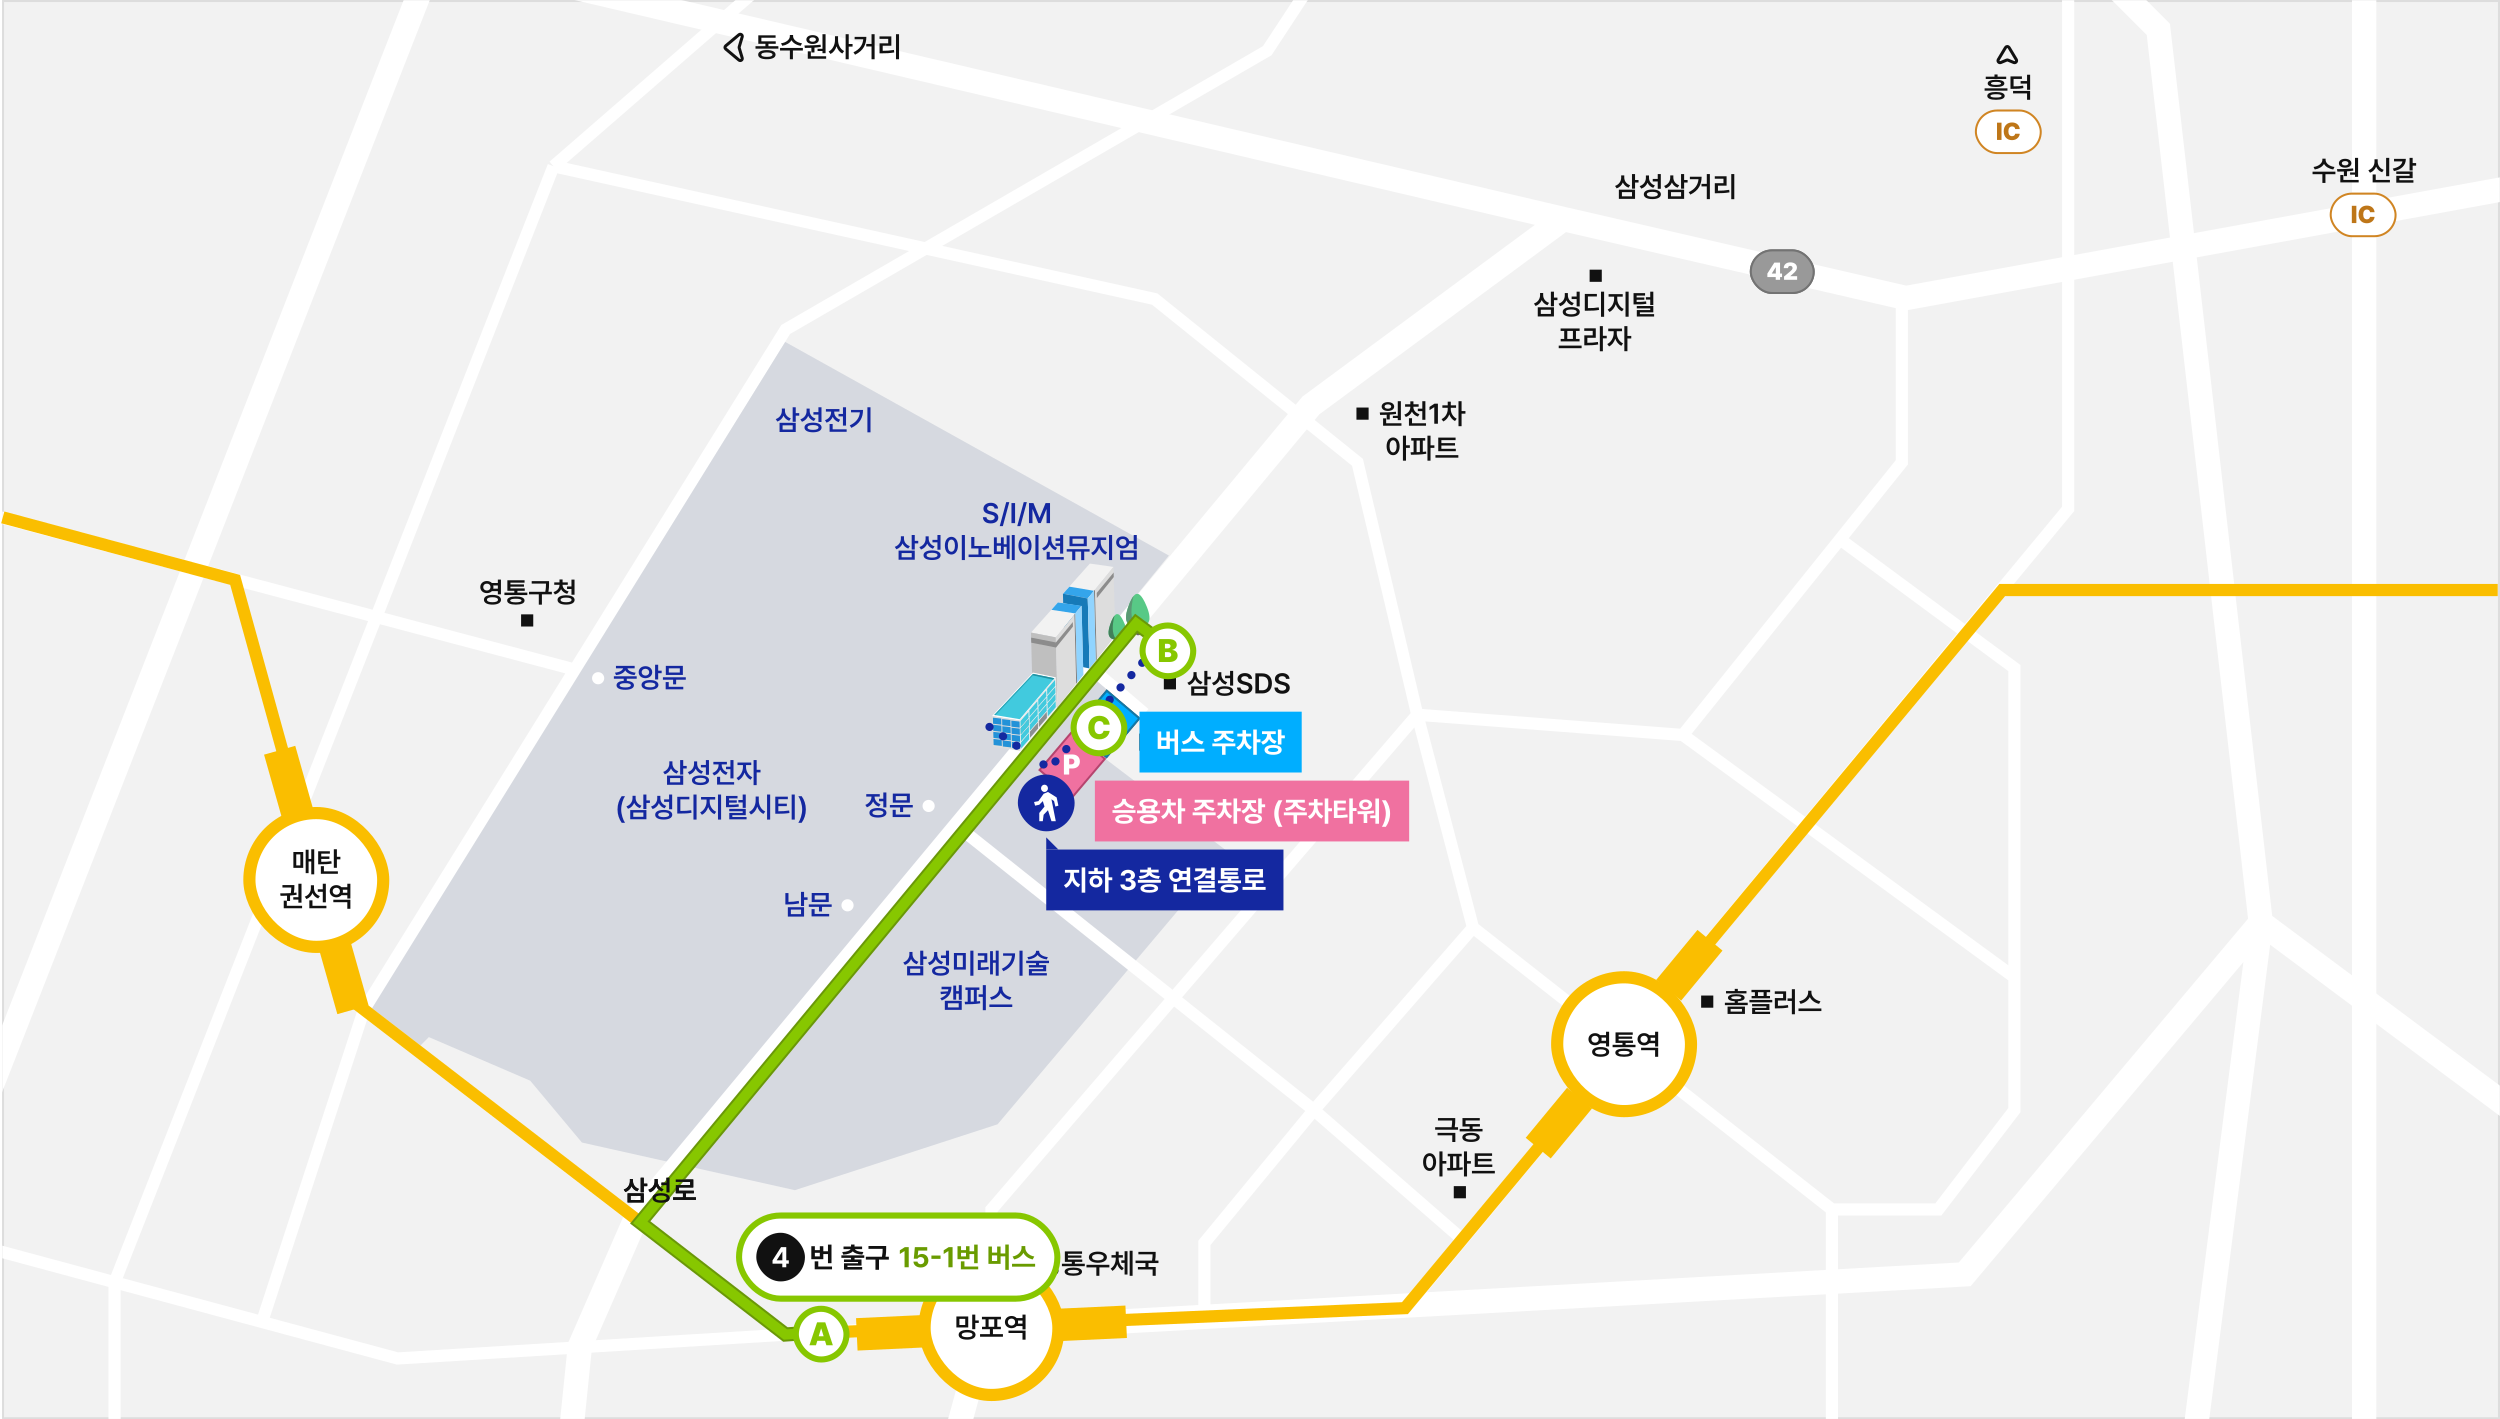 <svg width="1233" height="700" viewBox="0 0 1233 700" fill="none" xmlns="http://www.w3.org/2000/svg">
<rect x="1.5" y="0.5" width="1231" height="699" fill="#F2F2F2" stroke="#DDDDDD"/>
<mask id="mask0_1123_10060" style="mask-type:alpha" maskUnits="userSpaceOnUse" x="1" y="0" width="1232" height="700">
<rect x="1" width="1232" height="700" fill="#F2F2F2"/>
</mask>
<g mask="url(#mask0_1123_10060)">
<path d="M387 168.5L576.5 274L532.5 328L562.5 354L545.5 374.5L605.5 420L492 554.5L392 587L287 563.5L261.5 533L211.5 511.5L207 516L182.5 497.5L387 168.5Z" fill="#D6D9E0"/>
<path d="M1166 -29.5V707" stroke="white" stroke-width="12"/>
<path d="M1236 93L940 147L771 108.017M198.5 -26L771 108.017M771 108.017L646.5 200L314 600L286 664L282 703" stroke="white" stroke-width="12"/>
<path d="M222 -42L-31 604" stroke="white" stroke-width="12"/>
<path d="M1022.5 -27.5L1064.5 14.5L1115 455M1115 455L1082 712M1115 455L1252.5 557.5M1115 455L969 628.5L486 655.5L470.5 712" stroke="white" stroke-width="12"/>
<path d="M1020 -26V251L695.5 642.5" stroke="white" stroke-width="6"/>
<path d="M903.5 706.5V596.5M903.5 596.5H956L993.5 547.5V482M903.5 596.5L726.5 457.5M907.487 266L993.5 329.5V482M938 147.5V228L830 362.5M830 362.5L993.5 482M830 362.5L699 352.5M699 352.5L726.5 457.5M699 352.5L489 596.5V652L387.5 658.235M699 352.5L669.5 228L569.5 147.5L273 82M726.5 457.5L648 547.5M648 547.5L721.5 611.5M648 547.5L594 613V644M648 547.5L471 406.5M273 82L399 -27.5M273 82L56.5 632.5V706.5M-15.5 613L129.211 652M129.211 652L196 670L387.5 658.235M129.211 652L179.5 498M179.5 498L283.5 330.25M179.5 498L387.5 658.235M659.5 -27.5L625 25L387.5 162.5L283.5 330.25M-15.5 251L283.5 330.25" stroke="white" stroke-width="6"/>
<path d="M540.5 331.5L564.5 352" stroke="white" stroke-width="6"/>
</g>
<path d="M490.515 250.822C490.433 249.975 489.708 249.482 488.642 249.482C487.521 249.482 486.837 250.029 486.837 250.768C486.837 251.602 487.712 251.943 488.532 252.135L489.462 252.381C490.938 252.723 492.36 253.502 492.36 255.225C492.36 256.961 490.993 258.15 488.614 258.15C486.304 258.15 484.854 257.043 484.772 255.088H486.522C486.604 256.127 487.479 256.633 488.601 256.633C489.776 256.633 490.583 256.059 490.583 255.211C490.583 254.432 489.858 254.104 488.792 253.83L487.671 253.543C486.044 253.119 485.032 252.299 485.032 250.877C485.032 249.127 486.591 247.965 488.669 247.965C490.774 247.965 492.196 249.154 492.224 250.822H490.515ZM497.788 247.637L494.603 259.49H493.071L496.271 247.637H497.788ZM500.632 248.102V258H498.854V248.102H500.632ZM506.429 247.637L503.243 259.49H501.712L504.911 247.637H506.429ZM507.495 248.102H509.683L512.622 255.293H512.745L515.685 248.102H517.872V258H516.163V251.191H516.067L513.319 257.973H512.048L509.3 251.164H509.218V258H507.495V248.102ZM445.842 265.566C445.828 267.18 446.826 268.738 448.754 269.367L447.934 270.557C446.621 270.085 445.671 269.169 445.131 268.014C444.584 269.34 443.559 270.386 442.096 270.912L441.289 269.709C443.285 269.025 444.311 267.371 444.311 265.607V264.5H445.842V265.566ZM451.16 263.857V266.77H452.883V268.014H451.16V271.035H449.643V263.857H451.16ZM451.16 271.541V276.066H443.176V271.541H451.16ZM444.68 272.758V274.836H449.656V272.758H444.68ZM458.037 265.635C458.023 267.316 459.008 268.848 460.949 269.463L460.129 270.652C458.782 270.181 457.839 269.285 457.312 268.109C456.766 269.456 455.733 270.516 454.236 271.035L453.43 269.805C455.48 269.135 456.506 267.48 456.506 265.703V264.527H458.037V265.635ZM463.861 263.857V271.131H462.344V267.494H459.883V266.25H462.344V263.857H463.861ZM459.678 271.459C462.303 271.459 463.902 272.334 463.902 273.838C463.902 275.342 462.303 276.203 459.678 276.203C457.066 276.203 455.467 275.342 455.48 273.838C455.467 272.334 457.066 271.459 459.678 271.459ZM459.678 272.635C457.955 272.635 456.984 273.059 456.984 273.838C456.984 274.59 457.955 275.014 459.678 275.014C461.4 275.014 462.385 274.59 462.385 273.838C462.385 273.059 461.4 272.635 459.678 272.635ZM475.893 263.857V276.23H474.361V263.857H475.893ZM469.234 264.76C471.094 264.76 472.447 266.455 472.461 269.121C472.447 271.814 471.094 273.496 469.234 273.496C467.361 273.496 466.008 271.814 466.008 269.121C466.008 266.455 467.361 264.76 469.234 264.76ZM469.234 266.127C468.182 266.127 467.471 267.234 467.471 269.121C467.471 271.021 468.182 272.129 469.234 272.129C470.273 272.129 470.984 271.021 470.984 269.121C470.984 267.234 470.273 266.127 469.234 266.127ZM487.76 269.285V270.516H484.109V273.51H489.004V274.74H477.711V273.51H482.578V270.516H479.01V264.842H480.568V269.285H487.76ZM491.629 265.02V267.932H493.666V265.02H495.047V268.424H496.482V264.09H497.932V275.643H496.482V269.682H495.047V273.223H490.193V265.02H491.629ZM491.629 271.979H493.666V269.148H491.629V271.979ZM500.475 263.857V276.217H499.012V263.857H500.475ZM512.191 263.857V276.23H510.66V263.857H512.191ZM505.533 264.76C507.393 264.76 508.746 266.455 508.76 269.121C508.746 271.814 507.393 273.496 505.533 273.496C503.66 273.496 502.307 271.814 502.307 269.121C502.307 266.455 503.66 264.76 505.533 264.76ZM505.533 266.127C504.48 266.127 503.77 267.234 503.77 269.121C503.77 271.021 504.48 272.129 505.533 272.129C506.572 272.129 507.283 271.021 507.283 269.121C507.283 267.234 506.572 266.127 505.533 266.127ZM518.508 266.045C518.508 267.781 519.479 269.49 521.379 270.201L520.531 271.377C519.212 270.857 518.269 269.825 517.756 268.547C517.223 269.914 516.225 271.001 514.803 271.555L513.982 270.352C515.951 269.641 516.963 267.891 516.977 266.045V264.568H518.508V266.045ZM524.359 263.871V273.045H522.842V269.217H520.586V268H522.842V266.783H520.586V265.553H522.842V263.871H524.359ZM524.633 274.74V275.971H516.211V272.143H517.756V274.74H524.633ZM537.389 270.83V272.061H534.736V276.258H533.219V272.061H530.334V276.258H528.803V272.061H526.096V270.83H537.389ZM536.008 264.486V269.395H527.477V264.486H536.008ZM528.967 265.689V268.178H534.49V265.689H528.967ZM542.871 267.371C542.871 269.395 544.061 271.527 546.057 272.361L545.223 273.564C543.76 272.936 542.693 271.637 542.133 270.064C541.559 271.76 540.479 273.182 539.029 273.865L538.154 272.676C540.109 271.773 541.326 269.477 541.326 267.371V266.332H538.605V265.074H545.578V266.332H542.871V267.371ZM548.49 263.857V276.217H546.959V263.857H548.49ZM553.74 264.541C555.333 264.527 556.591 265.464 556.912 266.852H559.141V263.857H560.658V270.898H559.141V268.096H556.926C556.632 269.518 555.36 270.475 553.74 270.475C551.867 270.475 550.473 269.244 550.473 267.508C550.473 265.771 551.867 264.527 553.74 264.541ZM553.74 265.812C552.688 265.799 551.922 266.482 551.922 267.508C551.922 268.547 552.688 269.189 553.74 269.203C554.766 269.189 555.518 268.547 555.531 267.508C555.518 266.482 554.766 265.799 553.74 265.812ZM560.658 271.473V276.066H552.441V271.473H560.658ZM553.959 272.676V274.836H559.168V272.676H553.959Z" fill="#1428A0"/>
<path d="M1146.99 78.883C1146.99 80.441 1148.73 82.014 1151.36 82.356L1150.76 83.586C1148.66 83.272 1147 82.239 1146.2 80.838C1145.38 82.239 1143.72 83.272 1141.64 83.586L1141.04 82.356C1143.65 82.014 1145.39 80.441 1145.39 78.883V78.254H1146.99V78.883ZM1151.82 84.652V85.91H1146.91V90.217H1145.4V85.91H1140.55V84.652H1151.82ZM1163.01 77.871V87.223H1161.48V86.143H1159.06V85.076H1161.48V77.871H1163.01ZM1163.3 88.74V89.971H1154.24V86.32H1155.75V88.74H1163.3ZM1152.59 83.422C1154.88 83.408 1157.94 83.381 1160.57 83.053L1160.65 84.147C1159.63 84.317 1158.58 84.434 1157.53 84.502V86.881H1156.01V84.584C1154.86 84.632 1153.76 84.639 1152.79 84.639L1152.59 83.422ZM1156.63 78.322C1158.43 78.322 1159.69 79.211 1159.7 80.51C1159.69 81.836 1158.43 82.684 1156.63 82.684C1154.8 82.684 1153.54 81.836 1153.54 80.51C1153.54 79.211 1154.8 78.322 1156.63 78.322ZM1156.63 79.443C1155.64 79.443 1154.97 79.84 1154.97 80.51C1154.97 81.18 1155.64 81.576 1156.63 81.576C1157.57 81.576 1158.24 81.18 1158.25 80.51C1158.24 79.84 1157.57 79.443 1156.63 79.443ZM1178.37 77.871V86.894H1176.83V77.871H1178.37ZM1178.71 88.74V89.971H1170.19V86.033H1171.72V88.74H1178.71ZM1172.68 79.758C1172.68 81.481 1173.69 83.107 1175.65 83.764L1174.87 84.967C1173.46 84.475 1172.45 83.49 1171.91 82.232C1171.35 83.579 1170.33 84.659 1168.88 85.186L1168.08 83.982C1170.09 83.272 1171.11 81.535 1171.11 79.758V78.555H1172.68V79.758ZM1189.92 77.857V80.428H1191.64V81.699H1189.92V84.064H1188.4V77.857H1189.92ZM1186.56 78.363C1186.56 81.603 1184.38 83.613 1180.7 84.406L1180.13 83.148C1183.1 82.547 1184.65 81.193 1184.86 79.594H1180.73V78.363H1186.56ZM1189.92 84.57V87.865H1183.36V88.877H1190.3V90.094H1181.85V86.717H1188.4V85.787H1181.84V84.57H1189.92Z" fill="#111111"/>
<rect x="1149.5" y="95.5" width="32" height="21" rx="10.5" fill="white"/>
<rect x="1149.5" y="95.5" width="32" height="21" rx="10.5" stroke="#D08523"/>
<path d="M1162.15 101.516V110H1159.92V101.516H1162.15ZM1168.89 104.668C1168.82 103.871 1168.28 103.344 1167.38 103.344C1166.2 103.344 1165.54 104.246 1165.54 105.758C1165.54 107.352 1166.21 108.172 1167.36 108.172C1168.22 108.172 1168.77 107.703 1168.89 106.953L1171.15 106.977C1171.03 108.43 1169.75 110.117 1167.32 110.117C1164.98 110.117 1163.24 108.57 1163.24 105.758C1163.24 102.934 1165.03 101.398 1167.32 101.398C1169.43 101.398 1170.96 102.582 1171.15 104.668H1168.89Z" fill="#BE7618"/>
<path d="M984.43 45.375C987.15 45.375 988.695 46.031 988.709 47.289C988.695 48.56 987.15 49.217 984.43 49.217C981.668 49.217 980.123 48.56 980.123 47.289C980.123 46.031 981.668 45.375 984.43 45.375ZM984.43 46.469C982.598 46.469 981.682 46.756 981.682 47.289C981.682 47.836 982.598 48.109 984.43 48.096C986.248 48.109 987.164 47.836 987.178 47.289C987.164 46.756 986.248 46.469 984.43 46.469ZM989.461 37.828V38.977H979.371V37.828H983.678V36.721H985.195V37.828H989.461ZM984.43 39.359C987.068 39.359 988.545 39.988 988.545 41.15C988.545 42.312 987.068 42.914 984.43 42.914C981.818 42.914 980.328 42.312 980.328 41.15C980.328 39.988 981.818 39.359 984.43 39.359ZM984.43 40.385C982.789 40.385 981.955 40.645 981.955 41.15C981.955 41.643 982.789 41.861 984.43 41.875C986.084 41.861 986.918 41.643 986.918 41.15C986.918 40.645 986.084 40.385 984.43 40.385ZM990.076 43.557V44.719H978.811V43.557H990.076ZM997.213 37.691V38.935H993.098V42.6C995.203 42.593 996.427 42.518 997.801 42.23L997.951 43.447C996.406 43.789 995.066 43.83 992.537 43.83H991.58V37.691H997.213ZM1001.26 44.855V49.217H999.742V46.072H992.838V44.855H1001.26ZM1001.26 36.857V44.295H999.742V41.219H996.57V39.988H999.742V36.857H1001.26Z" fill="#111111"/>
<path fill-rule="evenodd" clip-rule="evenodd" d="M989.143 23.429C989.531 22.782 990.469 22.782 990.857 23.429L994.436 29.393C994.932 30.221 994.085 31.202 993.194 30.831L990.385 29.66C990.138 29.558 989.862 29.558 989.615 29.66L986.806 30.831C985.915 31.202 985.068 30.221 985.564 29.393L989.143 23.429Z" stroke="#111111" stroke-width="1.5" stroke-linecap="round" stroke-linejoin="round"/>
<rect x="974.5" y="54.5" width="32" height="21" rx="10.5" fill="white"/>
<rect x="974.5" y="54.5" width="32" height="21" rx="10.5" stroke="#D08523"/>
<path d="M987.148 60.516V69H984.922V60.516H987.148ZM993.887 63.668C993.816 62.871 993.277 62.344 992.375 62.344C991.203 62.344 990.535 63.246 990.535 64.758C990.535 66.352 991.215 67.172 992.363 67.172C993.219 67.172 993.77 66.703 993.887 65.953L996.148 65.977C996.031 67.43 994.754 69.117 992.316 69.117C989.984 69.117 988.238 67.57 988.238 64.758C988.238 61.934 990.031 60.398 992.316 60.398C994.426 60.398 995.961 61.582 996.148 63.668H993.887Z" fill="#BE7618"/>
<path d="M801.091 87.566C801.077 89.18 802.075 90.738 804.003 91.367L803.183 92.557C801.87 92.085 800.92 91.169 800.38 90.014C799.833 91.34 798.808 92.386 797.345 92.912L796.538 91.709C798.534 91.025 799.56 89.371 799.56 87.607V86.5H801.091V87.566ZM806.409 85.857V88.769H808.132V90.014H806.409V93.035H804.892V85.857H806.409ZM806.409 93.541V98.066H798.425V93.541H806.409ZM799.929 94.758V96.836H804.905V94.758H799.929ZM813.286 87.635C813.272 89.316 814.257 90.848 816.198 91.463L815.378 92.652C814.031 92.181 813.088 91.285 812.562 90.109C812.015 91.456 810.982 92.516 809.485 93.035L808.679 91.805C810.729 91.135 811.755 89.481 811.755 87.703V86.527H813.286V87.635ZM819.11 85.857V93.131H817.593V89.494H815.132V88.25H817.593V85.857H819.11ZM814.927 93.459C817.552 93.459 819.151 94.334 819.151 95.838C819.151 97.342 817.552 98.203 814.927 98.203C812.315 98.203 810.716 97.342 810.729 95.838C810.716 94.334 812.315 93.459 814.927 93.459ZM814.927 94.635C813.204 94.635 812.233 95.059 812.233 95.838C812.233 96.59 813.204 97.014 814.927 97.014C816.649 97.014 817.634 96.59 817.634 95.838C817.634 95.059 816.649 94.635 814.927 94.635ZM825.29 87.566C825.276 89.18 826.274 90.738 828.202 91.367L827.382 92.557C826.069 92.085 825.119 91.169 824.579 90.014C824.032 91.34 823.007 92.386 821.544 92.912L820.737 91.709C822.733 91.025 823.759 89.371 823.759 87.607V86.5H825.29V87.566ZM830.608 85.857V88.769H832.331V90.014H830.608V93.035H829.091V85.857H830.608ZM830.608 93.541V98.066H822.624V93.541H830.608ZM824.128 94.758V96.836H829.104V94.758H824.128ZM843.31 85.857V98.217H841.792V91.928H839.181V90.684H841.792V85.857H843.31ZM839.235 87.17C839.222 90.82 837.923 93.883 833.671 95.988L832.878 94.799C836.077 93.233 837.451 91.142 837.704 88.373H833.452V87.17H839.235ZM855.354 85.857V98.231H853.851V85.857H855.354ZM851.554 86.938V91.572H847.302V94.061C849.25 94.047 850.932 93.951 852.853 93.623L852.989 94.867C850.884 95.236 849.038 95.305 846.823 95.305H845.743V90.369H850.009V88.168H845.729V86.938H851.554Z" fill="#111111"/>
<rect x="863.5" y="123.5" width="31" height="21" rx="10.5" fill="#999999"/>
<rect x="863.5" y="123.5" width="31" height="21" rx="10.5" stroke="#737373"/>
<path d="M871.664 136.652V134.918L875.098 129.516H877.922V134.906H878.906V136.652H877.922V138H875.789V136.652H871.664ZM873.867 134.906H875.836V131.836H875.766L873.867 134.848V134.906ZM879.891 138V136.395L883.043 133.746C883.688 133.195 884.086 132.797 884.086 132.188C884.086 131.531 883.617 131.121 882.961 131.121C882.305 131.121 881.859 131.531 881.859 132.258H879.738C879.738 130.488 881.016 129.398 882.961 129.398C884.965 129.398 886.254 130.43 886.254 132C886.254 132.984 885.762 133.816 883.852 135.422L882.996 136.16V136.207H886.348V138H879.891Z" fill="white"/>
<path d="M761.091 145.566C761.077 147.18 762.075 148.738 764.003 149.367L763.183 150.557C761.87 150.085 760.92 149.169 760.38 148.014C759.833 149.34 758.808 150.386 757.345 150.912L756.538 149.709C758.534 149.025 759.56 147.371 759.56 145.607V144.5H761.091V145.566ZM766.409 143.857V146.77H768.132V148.014H766.409V151.035H764.892V143.857H766.409ZM766.409 151.541V156.066H758.425V151.541H766.409ZM759.929 152.758V154.836H764.905V152.758H759.929ZM773.286 145.635C773.272 147.316 774.257 148.848 776.198 149.463L775.378 150.652C774.031 150.181 773.088 149.285 772.562 148.109C772.015 149.456 770.982 150.516 769.485 151.035L768.679 149.805C770.729 149.135 771.755 147.48 771.755 145.703V144.527H773.286V145.635ZM779.11 143.857V151.131H777.593V147.494H775.132V146.25H777.593V143.857H779.11ZM774.927 151.459C777.552 151.459 779.151 152.334 779.151 153.838C779.151 155.342 777.552 156.203 774.927 156.203C772.315 156.203 770.716 155.342 770.729 153.838C770.716 152.334 772.315 151.459 774.927 151.459ZM774.927 152.635C773.204 152.635 772.233 153.059 772.233 153.838C772.233 154.59 773.204 155.014 774.927 155.014C776.649 155.014 777.634 154.59 777.634 153.838C777.634 153.059 776.649 152.635 774.927 152.635ZM791.142 143.857V156.23H789.61V143.857H791.142ZM787.587 144.979V146.223H783.157V151.965C785.434 151.958 786.862 151.89 788.503 151.596L788.653 152.854C786.89 153.182 785.29 153.25 782.679 153.25H781.626V144.979H787.587ZM797.622 147.371C797.622 149.395 798.812 151.527 800.808 152.361L799.974 153.564C798.511 152.936 797.444 151.637 796.884 150.064C796.31 151.76 795.229 153.182 793.78 153.865L792.905 152.676C794.86 151.773 796.077 149.477 796.077 147.371V146.332H793.356V145.074H800.329V146.332H797.622V147.371ZM803.241 143.857V156.217H801.71V143.857H803.241ZM811.349 144.568V145.785H807.179V146.715H810.979V147.863H807.179V148.916C809.134 148.909 810.378 148.868 811.854 148.643L811.978 149.846C810.323 150.105 808.942 150.119 806.604 150.119H805.661V144.568H811.349ZM815.409 143.857V150.447H813.892V147.768H811.759V146.564H813.892V143.857H815.409ZM815.409 150.926V154.043H808.792V154.932H815.806V156.107H807.274V152.936H813.892V152.115H807.261V150.926H815.409ZM780.054 170.455V171.727H768.761V170.455H780.054ZM779.069 162.006V163.223H777.265V167.16H779.028V168.363H769.731V167.16H771.468V163.223H769.69V162.006H779.069ZM772.985 167.16H775.761V163.223H772.985V167.16ZM790.54 160.857V165.602H792.44V166.873H790.54V173.23H789.036V160.857H790.54ZM787.04 161.938V166.6H782.884V169.061C784.839 169.047 786.363 168.965 788.093 168.664L788.229 169.895C786.329 170.236 784.634 170.318 782.392 170.318H781.38V165.383H785.522V163.168H781.353V161.938H787.04ZM797.39 164.371C797.39 166.285 798.524 168.459 800.479 169.361L799.632 170.564C798.237 169.908 797.205 168.582 796.651 167.037C796.091 168.732 795.011 170.182 793.589 170.865L792.7 169.676C794.669 168.746 795.858 166.422 795.872 164.371V163.332H793.179V162.074H799.974V163.332H797.39V164.371ZM802.64 160.857V165.67H804.54V166.941H802.64V173.217H801.122V160.857H802.64Z" fill="#111111"/>
<rect x="784" y="133" width="6" height="6" fill="#111111"/>
<rect x="669" y="201" width="6" height="6" fill="#111111"/>
<rect x="574" y="334" width="6" height="6" fill="#111111"/>
<rect x="839" y="491" width="6" height="6" fill="#111111"/>
<rect x="717" y="585" width="6" height="6" fill="#111111"/>
<rect x="500" y="620" width="6" height="6" fill="#111111"/>
<path d="M690.911 197.871V207.223H689.38V206.143H686.96V205.076H689.38V197.871H690.911ZM691.198 208.74V209.971H682.134V206.32H683.651V208.74H691.198ZM680.493 203.422C682.776 203.408 685.839 203.381 688.464 203.053L688.546 204.146C687.527 204.317 686.475 204.434 685.429 204.502V206.881H683.911V204.584C682.756 204.632 681.655 204.639 680.685 204.639L680.493 203.422ZM684.526 198.322C686.331 198.322 687.589 199.211 687.603 200.51C687.589 201.836 686.331 202.684 684.526 202.684C682.694 202.684 681.437 201.836 681.437 200.51C681.437 199.211 682.694 198.322 684.526 198.322ZM684.526 199.443C683.542 199.443 682.872 199.84 682.872 200.51C682.872 201.18 683.542 201.576 684.526 201.576C685.47 201.576 686.14 201.18 686.153 200.51C686.14 199.84 685.47 199.443 684.526 199.443ZM697.091 200.783C697.091 202.26 698.116 203.682 700.071 204.283L699.333 205.473C697.932 205.049 696.92 204.153 696.353 203.012C695.806 204.242 694.787 205.213 693.345 205.678L692.606 204.488C694.548 203.873 695.573 202.369 695.573 200.783V200.592H692.989V199.389H695.573V197.939H697.104V199.389H699.675V200.592H697.091V200.783ZM702.997 197.871V207.045H701.479V202.766H699.265V201.549H701.479V197.871H702.997ZM703.312 208.74V209.971H694.89V206.252H696.407V208.74H703.312ZM709.177 199.102V209H707.386V200.838H707.331L705.021 202.314V200.688L707.468 199.102H709.177ZM715.521 201.781C715.521 203.613 716.56 205.609 718.46 206.512L717.612 207.66C716.279 207.038 715.309 205.814 714.796 204.365C714.249 205.924 713.23 207.243 711.815 207.879L710.981 206.703C712.923 205.828 714.017 203.723 714.017 201.781V201.139H711.378V199.922H714.017V198.117H715.534V199.922H718.132V201.139H715.521V201.781ZM720.853 197.857V202.752H722.753V204.023H720.853V210.217H719.335V197.857H720.853ZM687.083 215.76C688.942 215.76 690.282 217.455 690.296 220.121C690.282 222.814 688.942 224.496 687.083 224.496C685.21 224.496 683.856 222.814 683.87 220.121C683.856 217.455 685.21 215.76 687.083 215.76ZM687.083 217.127C686.044 217.127 685.333 218.234 685.333 220.121C685.333 222.021 686.044 223.129 687.083 223.129C688.136 223.129 688.833 222.021 688.833 220.121C688.833 218.234 688.136 217.127 687.083 217.127ZM693.44 214.857V219.602H695.341V220.887H693.44V227.217H691.923V214.857H693.44ZM702.915 216.061V217.305H701.726V222.869C702.286 222.821 702.84 222.773 703.366 222.705L703.435 223.799C700.878 224.236 698.021 224.291 695.874 224.291L695.696 223.047L697.187 223.033V217.305H696.011V216.061H702.915ZM705.54 214.857V219.643H707.44V220.887H705.54V227.217H704.022V214.857H705.54ZM698.663 223.006C699.189 222.999 699.723 222.979 700.263 222.951V217.305H698.663V223.006ZM718.009 221.338V222.541H709.341V215.828H717.899V217.059H710.886V218.549H717.612V219.738H710.886V221.338H718.009ZM719.253 224.469V225.713H707.96V224.469H719.253Z" fill="#111111"/>
<path d="M860.609 496.471V500.066H852.037V496.471H860.609ZM853.541 497.619V498.918H859.133V497.619H853.541ZM861.361 488.801V489.949H851.271V488.801H855.578V487.721H857.096V488.801H861.361ZM856.33 490.332C858.969 490.332 860.445 490.92 860.445 492.082C860.445 493.128 859.256 493.716 857.096 493.818V494.543H861.977V495.746H850.711V494.543H855.578V493.818C853.432 493.723 852.229 493.128 852.229 492.082C852.229 490.92 853.719 490.332 856.33 490.332ZM856.33 491.357C854.689 491.371 853.855 491.576 853.855 492.082C853.855 492.574 854.689 492.807 856.33 492.807C857.984 492.807 858.818 492.574 858.818 492.082C858.818 491.576 857.984 491.371 856.33 491.357ZM873.037 488.213V489.361H871.342V491.234H872.969V492.383H863.891V491.234H865.518V489.361H863.822V488.213H873.037ZM874.076 493.162V494.365H862.811V493.162H874.076ZM872.668 495.199V498.139H865.641V498.973H873.01V500.107H864.15V497.086H871.178V496.307H864.137V495.199H872.668ZM867.035 491.234H869.811V489.361H867.035V491.234ZM885.26 487.857V500.23H883.742V493.654H881.623V492.41H883.742V487.857H885.26ZM880.912 488.938V493.463H876.865V496.061C878.697 496.054 880.181 495.992 881.842 495.691L881.965 496.936C880.119 497.264 878.479 497.332 876.346 497.332H875.361V492.232H879.422V490.168H875.32V488.938H880.912ZM893.395 489.553C893.395 491.467 895.268 493.381 897.852 493.832L897.168 495.104C895.097 494.666 893.401 493.415 892.602 491.754C891.781 493.401 890.086 494.659 888.021 495.104L887.352 493.832C889.908 493.367 891.768 491.453 891.781 489.553V488.637H893.395V489.553ZM898.303 497.387V498.645H887.01V497.387H898.303Z" fill="#111111"/>
<path d="M717.723 551.418V552.293C717.723 553.202 717.723 554.378 717.463 555.943H719.104V557.174H707.811V555.943H715.932C716.171 554.542 716.198 553.489 716.205 552.635H709.205V551.418H717.723ZM717.777 558.746V563.23H716.26V559.949H709V558.746H717.777ZM731.189 556.777V557.994H719.91V556.777H724.805V555.602H721.291V551.418H729.822V552.607H722.809V554.398H729.891V555.602H726.295V556.777H731.189ZM725.529 558.705C728.195 558.705 729.795 559.512 729.809 560.961C729.795 562.396 728.195 563.217 725.529 563.217C722.836 563.217 721.223 562.396 721.223 560.961C721.223 559.512 722.836 558.705 725.529 558.705ZM725.529 559.867C723.725 559.867 722.754 560.25 722.768 560.961C722.754 561.672 723.725 562.041 725.529 562.041C727.293 562.041 728.277 561.672 728.291 560.961C728.277 560.25 727.293 559.867 725.529 559.867ZM705.083 568.76C706.942 568.76 708.282 570.455 708.296 573.121C708.282 575.814 706.942 577.496 705.083 577.496C703.21 577.496 701.856 575.814 701.87 573.121C701.856 570.455 703.21 568.76 705.083 568.76ZM705.083 570.127C704.044 570.127 703.333 571.234 703.333 573.121C703.333 575.021 704.044 576.129 705.083 576.129C706.136 576.129 706.833 575.021 706.833 573.121C706.833 571.234 706.136 570.127 705.083 570.127ZM711.44 567.857V572.602H713.341V573.887H711.44V580.217H709.923V567.857H711.44ZM720.915 569.061V570.305H719.726V575.869C720.286 575.821 720.84 575.773 721.366 575.705L721.435 576.799C718.878 577.236 716.021 577.291 713.874 577.291L713.696 576.047L715.187 576.033V570.305H714.011V569.061H720.915ZM723.54 567.857V572.643H725.44V573.887H723.54V580.217H722.022V567.857H723.54ZM716.663 576.006C717.189 575.999 717.723 575.979 718.263 575.951V570.305H716.663V576.006ZM736.009 574.338V575.541H727.341V568.828H735.899V570.059H728.886V571.549H735.612V572.738H728.886V574.338H736.009ZM737.253 577.469V578.713H725.96V577.469H737.253Z" fill="#111111"/>
<path d="M515.093 617.555C516.091 617.555 516.952 617.924 517.54 618.539H520.493V616.857H522.011V624.131H520.493V622.559H517.54C516.952 623.174 516.084 623.536 515.093 623.529C513.233 623.543 511.825 622.285 511.825 620.549C511.825 618.799 513.233 617.555 515.093 617.555ZM515.093 618.854C514.026 618.854 513.274 619.51 513.274 620.549C513.274 621.561 514.026 622.244 515.093 622.244C516.118 622.244 516.87 621.561 516.884 620.549C516.87 619.51 516.118 618.854 515.093 618.854ZM517.827 624.391C520.425 624.391 522.052 625.279 522.052 626.797C522.052 628.314 520.425 629.203 517.827 629.203C515.243 629.203 513.616 628.314 513.63 626.797C513.616 625.279 515.243 624.391 517.827 624.391ZM517.827 625.553C516.104 625.553 515.106 625.99 515.12 626.797C515.106 627.576 516.104 628.014 517.827 628.014C519.577 628.014 520.562 627.576 520.562 626.797C520.562 625.99 519.577 625.553 517.827 625.553ZM518.224 619.756C518.292 620.009 518.333 620.269 518.333 620.549C518.333 620.822 518.292 621.082 518.237 621.328H520.493V619.756H518.224ZM535.026 623.283V624.486H523.733V623.283H528.614V622.367H525.183V617.186H533.673V618.361H526.7V619.209H533.372V620.33H526.7V621.205H533.769V622.367H530.132V623.283H535.026ZM529.38 625.17C532.101 625.17 533.646 625.895 533.659 627.18C533.646 628.506 532.101 629.203 529.38 629.203C526.618 629.203 525.073 628.506 525.073 627.18C525.073 625.895 526.618 625.17 529.38 625.17ZM529.38 626.305C527.521 626.305 526.591 626.592 526.591 627.18C526.591 627.781 527.521 628.068 529.38 628.068C531.212 628.068 532.128 627.781 532.142 627.18C532.128 626.592 531.212 626.305 529.38 626.305ZM547.14 623.816V625.074H542.218V629.217H540.714V625.074H535.847V623.816H547.14ZM541.466 617.295C544.091 617.309 545.923 618.375 545.923 620.07C545.923 621.752 544.091 622.805 541.466 622.805C538.827 622.805 537.022 621.752 537.036 620.07C537.022 618.375 538.827 617.309 541.466 617.295ZM541.466 618.525C539.716 618.525 538.581 619.1 538.595 620.07C538.581 621.027 539.716 621.602 541.466 621.602C543.216 621.602 544.351 621.027 544.351 620.07C544.351 619.1 543.216 618.525 541.466 618.525ZM551.733 620.631C551.733 622.545 552.526 624.473 554.249 625.402L553.401 626.523C552.253 625.915 551.474 624.828 551.036 623.529C550.599 624.931 549.819 626.127 548.657 626.811L547.769 625.662C549.519 624.65 550.298 622.586 550.298 620.631V620.248H548.192V619.018H550.298V617.295H551.733V619.018H553.798V620.248H551.733V620.631ZM558.597 616.857V629.217H557.147V616.857H558.597ZM556.081 617.09V628.615H554.646V622.859H553.032V621.602H554.646V617.09H556.081ZM569.972 617.418V618.361C569.972 619.284 569.972 620.344 569.712 621.725H571.353V622.955H566.444V624.883H569.999V629.217H568.481V626.1H561.208V624.883H564.927V622.955H560.06V621.725H568.181C568.427 620.46 568.454 619.496 568.454 618.635H561.454V617.418H569.972Z" fill="#111111"/>
<path d="M450.041 470.566C450.027 472.18 451.025 473.738 452.953 474.367L452.133 475.557C450.82 475.085 449.87 474.169 449.33 473.014C448.783 474.34 447.758 475.386 446.295 475.912L445.488 474.709C447.484 474.025 448.51 472.371 448.51 470.607V469.5H450.041V470.566ZM455.359 468.857V471.77H457.082V473.014H455.359V476.035H453.842V468.857H455.359ZM455.359 476.541V481.066H447.375V476.541H455.359ZM448.879 477.758V479.836H453.855V477.758H448.879ZM462.236 470.635C462.223 472.316 463.207 473.848 465.148 474.463L464.328 475.652C462.981 475.181 462.038 474.285 461.512 473.109C460.965 474.456 459.933 475.516 458.436 476.035L457.629 474.805C459.68 474.135 460.705 472.48 460.705 470.703V469.527H462.236V470.635ZM468.061 468.857V476.131H466.543V472.494H464.082V471.25H466.543V468.857H468.061ZM463.877 476.459C466.502 476.459 468.102 477.334 468.102 478.838C468.102 480.342 466.502 481.203 463.877 481.203C461.266 481.203 459.666 480.342 459.68 478.838C459.666 477.334 461.266 476.459 463.877 476.459ZM463.877 477.635C462.154 477.635 461.184 478.059 461.184 478.838C461.184 479.59 462.154 480.014 463.877 480.014C465.6 480.014 466.584 479.59 466.584 478.838C466.584 478.059 465.6 477.635 463.877 477.635ZM476.346 470.02V478.209H470.467V470.02H476.346ZM471.971 471.209V476.992H474.869V471.209H471.971ZM480.092 468.857V481.23H478.561V468.857H480.092ZM486.941 470.115V474.723H483.742V477.129C485 477.115 486.196 477.067 487.57 476.842L487.68 478.072C486.012 478.346 484.658 478.4 483.127 478.4H482.279V473.492H485.479V471.346H482.266V470.115H486.941ZM492.547 468.857V481.217H491.098V474.832H489.703V480.588H488.309V469.09H489.703V473.602H491.098V468.857H492.547ZM504.332 468.857V481.217H502.801V468.857H504.332ZM500.641 470.17C500.641 473.848 499.219 476.979 494.885 479.029L494.092 477.812C497.325 476.274 498.829 474.183 499.096 471.373H494.721V470.17H500.641ZM512.521 469.254C512.521 470.58 514.217 471.77 516.787 472.057L516.281 473.205C514.189 472.966 512.528 472.132 511.729 470.936C510.936 472.132 509.274 472.966 507.203 473.205L506.684 472.057C509.281 471.77 510.949 470.58 510.963 469.254V468.926H512.521V469.254ZM517.375 473.82V475.023H512.48V475.98H515.967V479.043H508.939V479.945H516.309V481.107H507.449V477.949H514.477V477.143H507.436V475.98H510.963V475.023H506.109V473.82H517.375ZM469.257 486.65C469.257 489.768 467.89 492.051 464.485 493.445L463.761 492.324C465.312 491.729 466.345 490.964 466.974 490.027L464.034 490.342L463.829 489.125L467.521 488.92C467.623 488.592 467.698 488.25 467.739 487.895H464.376V486.65H469.257ZM474.329 485.871V493.117H472.88V490.082H471.581V493.021H470.146V486.104H471.581V488.824H472.88V485.871H474.329ZM474.329 493.609V498.066H465.989V493.609H474.329ZM467.493 494.826V496.836H472.839V494.826H467.493ZM483.024 487.02V488.25H481.753V493.896C482.3 493.855 482.847 493.808 483.366 493.746L483.448 494.84C480.946 495.264 478.075 495.318 475.942 495.318L475.792 494.061L477.269 494.047V488.25H476.147V487.02H483.024ZM486.224 485.857V498.217H484.72V491.641H482.642V490.41H484.72V485.857H486.224ZM478.759 494.02C479.265 494.013 479.777 493.999 480.29 493.979V488.25H478.759V494.02ZM494.345 487.553C494.345 489.467 496.218 491.381 498.802 491.832L498.118 493.104C496.047 492.666 494.352 491.415 493.552 489.754C492.731 491.401 491.036 492.659 488.972 493.104L488.302 491.832C490.858 491.367 492.718 489.453 492.731 487.553V486.637H494.345V487.553ZM499.253 495.387V496.645H487.96V495.387H499.253Z" fill="#1428A0"/>
<path d="M590.164 332.566C590.15 334.18 591.148 335.738 593.076 336.367L592.256 337.557C590.943 337.085 589.993 336.169 589.453 335.014C588.906 336.34 587.881 337.386 586.418 337.912L585.611 336.709C587.607 336.025 588.633 334.371 588.633 332.607V331.5H590.164V332.566ZM595.482 330.857V333.77H597.205V335.014H595.482V338.035H593.965V330.857H595.482ZM595.482 338.541V343.066H587.498V338.541H595.482ZM589.002 339.758V341.836H593.979V339.758H589.002ZM602.359 332.635C602.346 334.316 603.33 335.848 605.271 336.463L604.451 337.652C603.104 337.181 602.161 336.285 601.635 335.109C601.088 336.456 600.056 337.516 598.559 338.035L597.752 336.805C599.803 336.135 600.828 334.48 600.828 332.703V331.527H602.359V332.635ZM608.184 330.857V338.131H606.666V334.494H604.205V333.25H606.666V330.857H608.184ZM604 338.459C606.625 338.459 608.225 339.334 608.225 340.838C608.225 342.342 606.625 343.203 604 343.203C601.389 343.203 599.789 342.342 599.803 340.838C599.789 339.334 601.389 338.459 604 338.459ZM604 339.635C602.277 339.635 601.307 340.059 601.307 340.838C601.307 341.59 602.277 342.014 604 342.014C605.723 342.014 606.707 341.59 606.707 340.838C606.707 340.059 605.723 339.635 604 339.635ZM615.826 334.822C615.744 333.975 615.02 333.482 613.953 333.482C612.832 333.482 612.148 334.029 612.148 334.768C612.148 335.602 613.023 335.943 613.844 336.135L614.773 336.381C616.25 336.723 617.672 337.502 617.672 339.225C617.672 340.961 616.305 342.15 613.926 342.15C611.615 342.15 610.166 341.043 610.084 339.088H611.834C611.916 340.127 612.791 340.633 613.912 340.633C615.088 340.633 615.895 340.059 615.895 339.211C615.895 338.432 615.17 338.104 614.104 337.83L612.982 337.543C611.355 337.119 610.344 336.299 610.344 334.877C610.344 333.127 611.902 331.965 613.98 331.965C616.086 331.965 617.508 333.154 617.535 334.822H615.826ZM622.512 342H619.148V332.102H622.566C625.52 332.102 627.311 333.961 627.311 337.037C627.311 340.127 625.52 342 622.512 342ZM620.926 340.455H622.416C624.48 340.455 625.533 339.32 625.533 337.037C625.533 334.768 624.48 333.646 622.471 333.646H620.926V340.455ZM634.27 334.822C634.188 333.975 633.463 333.482 632.396 333.482C631.275 333.482 630.592 334.029 630.592 334.768C630.592 335.602 631.467 335.943 632.287 336.135L633.217 336.381C634.693 336.723 636.115 337.502 636.115 339.225C636.115 340.961 634.748 342.15 632.369 342.15C630.059 342.15 628.609 341.043 628.527 339.088H630.277C630.359 340.127 631.234 340.633 632.355 340.633C633.531 340.633 634.338 340.059 634.338 339.211C634.338 338.432 633.613 338.104 632.547 337.83L631.426 337.543C629.799 337.119 628.787 336.299 628.787 334.877C628.787 333.127 630.346 331.965 632.424 331.965C634.529 331.965 635.951 333.154 635.979 334.822H634.27Z" fill="#111111"/>
<path d="M331.641 376.566C331.627 378.18 332.625 379.738 334.553 380.367L333.732 381.557C332.42 381.085 331.47 380.169 330.93 379.014C330.383 380.34 329.357 381.386 327.895 381.912L327.088 380.709C329.084 380.025 330.109 378.371 330.109 376.607V375.5H331.641V376.566ZM336.959 374.857V377.77H338.682V379.014H336.959V382.035H335.441V374.857H336.959ZM336.959 382.541V387.066H328.975V382.541H336.959ZM330.479 383.758V385.836H335.455V383.758H330.479ZM343.836 376.635C343.822 378.316 344.807 379.848 346.748 380.463L345.928 381.652C344.581 381.181 343.638 380.285 343.111 379.109C342.564 380.456 341.532 381.516 340.035 382.035L339.229 380.805C341.279 380.135 342.305 378.48 342.305 376.703V375.527H343.836V376.635ZM349.66 374.857V382.131H348.143V378.494H345.682V377.25H348.143V374.857H349.66ZM345.477 382.459C348.102 382.459 349.701 383.334 349.701 384.838C349.701 386.342 348.102 387.203 345.477 387.203C342.865 387.203 341.266 386.342 341.279 384.838C341.266 383.334 342.865 382.459 345.477 382.459ZM345.477 383.635C343.754 383.635 342.783 384.059 342.783 384.838C342.783 385.59 343.754 386.014 345.477 386.014C347.199 386.014 348.184 385.59 348.184 384.838C348.184 384.059 347.199 383.635 345.477 383.635ZM361.76 374.871V383.895H360.242V379.369H358.055V378.139H360.242V374.871H361.76ZM362.074 385.74V386.971H353.652V383.102H355.17V385.74H362.074ZM355.949 377.332C355.949 378.822 356.947 380.354 358.861 380.982L358.096 382.199C356.715 381.728 355.737 380.791 355.197 379.615C354.65 380.921 353.618 381.953 352.162 382.459L351.383 381.229C353.352 380.586 354.404 378.959 354.404 377.318V376.99H351.834V375.76H358.506V376.99H355.949V377.332ZM367.939 378.371C367.939 380.285 369.074 382.459 371.029 383.361L370.182 384.564C368.787 383.908 367.755 382.582 367.201 381.037C366.641 382.732 365.561 384.182 364.139 384.865L363.25 383.676C365.219 382.746 366.408 380.422 366.422 378.371V377.332H363.729V376.074H370.523V377.332H367.939V378.371ZM373.189 374.857V379.67H375.09V380.941H373.189V387.217H371.672V374.857H373.189ZM304.563 399.227C304.563 396.656 305.329 394.51 306.614 392.678H308.255C307.312 394.031 306.368 396.779 306.368 399.227C306.368 401.674 307.312 404.422 308.255 405.789H306.614C305.329 403.943 304.563 401.811 304.563 399.227ZM313.491 393.566C313.478 395.18 314.476 396.738 316.403 397.367L315.583 398.557C314.271 398.085 313.32 397.169 312.78 396.014C312.233 397.34 311.208 398.386 309.745 398.912L308.938 397.709C310.935 397.025 311.96 395.371 311.96 393.607V392.5H313.491V393.566ZM318.81 391.857V394.77H320.532V396.014H318.81V399.035H317.292V391.857H318.81ZM318.81 399.541V404.066H310.825V399.541H318.81ZM312.329 400.758V402.836H317.306V400.758H312.329ZM325.687 393.635C325.673 395.316 326.657 396.848 328.599 397.463L327.778 398.652C326.432 398.181 325.488 397.285 324.962 396.109C324.415 397.456 323.383 398.516 321.886 399.035L321.079 397.805C323.13 397.135 324.155 395.48 324.155 393.703V392.527H325.687V393.635ZM331.511 391.857V399.131H329.993V395.494H327.532V394.25H329.993V391.857H331.511ZM327.327 399.459C329.952 399.459 331.552 400.334 331.552 401.838C331.552 403.342 329.952 404.203 327.327 404.203C324.716 404.203 323.116 403.342 323.13 401.838C323.116 400.334 324.716 399.459 327.327 399.459ZM327.327 400.635C325.604 400.635 324.634 401.059 324.634 401.838C324.634 402.59 325.604 403.014 327.327 403.014C329.05 403.014 330.034 402.59 330.034 401.838C330.034 401.059 329.05 400.635 327.327 400.635ZM343.542 391.857V404.23H342.011V391.857H343.542ZM339.987 392.979V394.223H335.558V399.965C337.834 399.958 339.263 399.89 340.903 399.596L341.054 400.854C339.29 401.182 337.69 401.25 335.079 401.25H334.026V392.979H339.987ZM350.022 395.371C350.022 397.395 351.212 399.527 353.208 400.361L352.374 401.564C350.911 400.936 349.845 399.637 349.284 398.064C348.71 399.76 347.63 401.182 346.181 401.865L345.306 400.676C347.261 399.773 348.478 397.477 348.478 395.371V394.332H345.757V393.074H352.729V394.332H350.022V395.371ZM355.642 391.857V404.217H354.11V391.857H355.642ZM363.749 392.568V393.785H359.579V394.715H363.38V395.863H359.579V396.916C361.534 396.909 362.778 396.868 364.255 396.643L364.378 397.846C362.724 398.105 361.343 398.119 359.005 398.119H358.062V392.568H363.749ZM367.81 391.857V398.447H366.292V395.768H364.159V394.564H366.292V391.857H367.81ZM367.81 398.926V402.043H361.192V402.932H368.206V404.107H359.675V400.936H366.292V400.115H359.661V398.926H367.81ZM374.235 394.824C374.222 397.094 375.411 399.363 377.421 400.225L376.519 401.441C375.097 400.785 374.051 399.473 373.483 397.859C372.916 399.603 371.856 401.024 370.353 401.729L369.423 400.457C371.487 399.568 372.69 397.203 372.69 394.824V392.855H374.235V394.824ZM379.841 391.857V404.23H378.31V391.857H379.841ZM388.563 392.924V394.168H383.874V396.369H388.071V397.572H383.874V400.115C385.897 400.108 387.442 400.04 389.22 399.746L389.37 400.977C387.429 401.277 385.692 401.346 383.409 401.346H382.37V392.924H388.563ZM391.981 391.857V404.217H390.45V391.857H391.981ZM397.437 399.227C397.437 401.811 396.671 403.943 395.386 405.789H393.745C394.688 404.422 395.632 401.674 395.632 399.227C395.632 396.779 394.688 394.031 393.745 392.678H395.386C396.671 394.51 397.437 396.656 397.437 399.227Z" fill="#1428A0"/>
<path d="M312.19 582.566C312.177 584.18 313.175 585.738 315.103 586.367L314.282 587.557C312.97 587.085 312.02 586.169 311.479 585.014C310.933 586.34 309.907 587.386 308.444 587.912L307.638 586.709C309.634 586.025 310.659 584.371 310.659 582.607V581.5H312.19V582.566ZM317.509 580.857V583.77H319.231V585.014H317.509V588.035H315.991V580.857H317.509ZM317.509 588.541V593.066H309.524V588.541H317.509ZM311.028 589.758V591.836H316.005V589.758H311.028ZM324.386 582.635C324.372 584.316 325.356 585.848 327.298 586.463L326.478 587.652C325.131 587.181 324.188 586.285 323.661 585.109C323.114 586.456 322.082 587.516 320.585 588.035L319.778 586.805C321.829 586.135 322.854 584.48 322.854 582.703V581.527H324.386V582.635ZM330.21 580.857V588.131H328.692V584.494H326.231V583.25H328.692V580.857H330.21ZM326.026 588.459C328.651 588.459 330.251 589.334 330.251 590.838C330.251 592.342 328.651 593.203 326.026 593.203C323.415 593.203 321.815 592.342 321.829 590.838C321.815 589.334 323.415 588.459 326.026 588.459ZM326.026 589.635C324.304 589.635 323.333 590.059 323.333 590.838C323.333 591.59 324.304 592.014 326.026 592.014C327.749 592.014 328.733 591.59 328.733 590.838C328.733 590.059 327.749 589.635 326.026 589.635ZM343.253 590.523V591.781H331.96V590.523H336.827V588.514H333.3V584.467H340.409V582.936H333.272V581.705H341.913V585.67H334.817V587.27H342.2V588.514H338.331V590.523H343.253Z" fill="#111111"/>
<path d="M240.143 286.555C241.141 286.555 242.002 286.924 242.59 287.539H245.543V285.857H247.061V293.131H245.543V291.559H242.59C242.002 292.174 241.134 292.536 240.143 292.529C238.283 292.543 236.875 291.285 236.875 289.549C236.875 287.799 238.283 286.555 240.143 286.555ZM240.143 287.854C239.076 287.854 238.324 288.51 238.324 289.549C238.324 290.561 239.076 291.244 240.143 291.244C241.168 291.244 241.92 290.561 241.934 289.549C241.92 288.51 241.168 287.854 240.143 287.854ZM242.877 293.391C245.475 293.391 247.102 294.279 247.102 295.797C247.102 297.314 245.475 298.203 242.877 298.203C240.293 298.203 238.666 297.314 238.68 295.797C238.666 294.279 240.293 293.391 242.877 293.391ZM242.877 294.553C241.154 294.553 240.156 294.99 240.17 295.797C240.156 296.576 241.154 297.014 242.877 297.014C244.627 297.014 245.611 296.576 245.611 295.797C245.611 294.99 244.627 294.553 242.877 294.553ZM243.273 288.756C243.342 289.009 243.383 289.269 243.383 289.549C243.383 289.822 243.342 290.082 243.287 290.328H245.543V288.756H243.273ZM260.076 292.283V293.486H248.783V292.283H253.664V291.367H250.232V286.186H258.723V287.361H251.75V288.209H258.422V289.33H251.75V290.205H258.818V291.367H255.182V292.283H260.076ZM254.43 294.17C257.15 294.17 258.695 294.895 258.709 296.18C258.695 297.506 257.15 298.203 254.43 298.203C251.668 298.203 250.123 297.506 250.123 296.18C250.123 294.895 251.668 294.17 254.43 294.17ZM254.43 295.305C252.57 295.305 251.641 295.592 251.641 296.18C251.641 296.781 252.57 297.068 254.43 297.068C256.262 297.068 257.178 296.781 257.191 296.18C257.178 295.592 256.262 295.305 254.43 295.305ZM270.795 286.609V287.717C270.795 288.872 270.795 290.137 270.467 291.887H272.176V293.117H267.268V298.23H265.736V293.117H260.91V291.887H268.922C269.264 290.205 269.277 288.947 269.277 287.84H262.236V286.609H270.795ZM277.453 288.496C277.453 289.85 278.506 291.189 280.447 291.709L279.736 292.885C278.308 292.495 277.282 291.661 276.715 290.588C276.182 291.805 275.149 292.762 273.68 293.199L272.969 292.023C274.896 291.436 275.936 289.986 275.936 288.496V288.428H273.352V287.225H275.936V285.803H277.467V287.225H280.037V288.428H277.453V288.496ZM283.359 285.857V293.336H281.842V290.479H279.668V289.248H281.842V285.857H283.359ZM279.176 293.582C281.787 293.582 283.4 294.416 283.4 295.879C283.4 297.355 281.787 298.203 279.176 298.203C276.578 298.203 274.965 297.355 274.979 295.879C274.965 294.416 276.578 293.582 279.176 293.582ZM279.176 294.744C277.453 294.758 276.482 295.141 276.482 295.879C276.482 296.617 277.453 297.027 279.176 297.027C280.926 297.027 281.883 296.617 281.883 295.879C281.883 295.141 280.926 294.758 279.176 294.744Z" fill="#111111"/>
<path d="M383.891 22.777V23.994H372.611V22.777H377.506V21.602H373.992V17.418H382.523V18.607H375.51V20.398H382.592V21.602H378.996V22.777H383.891ZM378.23 24.705C380.896 24.705 382.496 25.512 382.51 26.961C382.496 28.396 380.896 29.217 378.23 29.217C375.537 29.217 373.924 28.396 373.924 26.961C373.924 25.512 375.537 24.705 378.23 24.705ZM378.23 25.867C376.426 25.867 375.455 26.25 375.469 26.961C375.455 27.672 376.426 28.041 378.23 28.041C379.994 28.041 380.979 27.672 380.992 26.961C380.979 26.25 379.994 25.867 378.23 25.867ZM391.15 17.883C391.15 19.441 392.887 21.014 395.525 21.355L394.924 22.586C392.825 22.271 391.157 21.239 390.357 19.838C389.544 21.239 387.883 22.271 385.805 22.586L385.203 21.355C387.814 21.014 389.551 19.441 389.551 17.883V17.254H391.15V17.883ZM395.977 23.652V24.91H391.068V29.217H389.564V24.91H384.711V23.652H395.977ZM407.174 16.871V26.223H405.643V25.143H403.223V24.076H405.643V16.871H407.174ZM407.461 27.74V28.971H398.396V25.32H399.914V27.74H407.461ZM396.756 22.422C399.039 22.408 402.102 22.381 404.727 22.053L404.809 23.146C403.79 23.317 402.737 23.434 401.691 23.502V25.881H400.174V23.584C399.019 23.632 397.918 23.639 396.947 23.639L396.756 22.422ZM400.789 17.322C402.594 17.322 403.852 18.211 403.865 19.51C403.852 20.836 402.594 21.684 400.789 21.684C398.957 21.684 397.699 20.836 397.699 19.51C397.699 18.211 398.957 17.322 400.789 17.322ZM400.789 18.443C399.805 18.443 399.135 18.84 399.135 19.51C399.135 20.18 399.805 20.576 400.789 20.576C401.732 20.576 402.402 20.18 402.416 19.51C402.402 18.84 401.732 18.443 400.789 18.443ZM413.326 19.824C413.312 22.025 414.42 24.268 416.334 25.184L415.404 26.4C414.064 25.724 413.101 24.418 412.574 22.846C412.034 24.527 411.022 25.922 409.607 26.633L408.678 25.416C410.66 24.473 411.795 22.107 411.809 19.824V17.855H413.326V19.824ZM418.59 16.857V21.697H420.49V22.996H418.59V29.217H417.072V16.857H418.59ZM431.359 16.857V29.217H429.842V22.928H427.23V21.684H429.842V16.857H431.359ZM427.285 18.17C427.271 21.82 425.973 24.883 421.721 26.988L420.928 25.799C424.127 24.233 425.501 22.142 425.754 19.373H421.502V18.17H427.285ZM443.404 16.857V29.23H441.9V16.857H443.404ZM439.604 17.938V22.572H435.352V25.061C437.3 25.047 438.981 24.951 440.902 24.623L441.039 25.867C438.934 26.236 437.088 26.305 434.873 26.305H433.793V21.369H438.059V19.168H433.779V17.938H439.604Z" fill="#111111"/>
<path fill-rule="evenodd" clip-rule="evenodd" d="M357.914 24.148C357.438 23.749 357.438 23.015 357.914 22.616L364.447 17.14C365.207 16.503 366.331 17.242 366.048 18.192L364.585 23.096C364.53 23.283 364.53 23.481 364.585 23.668L366.048 28.572C366.331 29.522 365.207 30.261 364.447 29.624L357.914 24.148Z" stroke="#111111" stroke-width="1.5" stroke-linecap="round" stroke-linejoin="round"/>
<path d="M387.141 202.566C387.127 204.18 388.125 205.738 390.053 206.367L389.232 207.557C387.92 207.085 386.97 206.169 386.43 205.014C385.883 206.34 384.857 207.386 383.395 207.912L382.588 206.709C384.584 206.025 385.609 204.371 385.609 202.607V201.5H387.141V202.566ZM392.459 200.857V203.77H394.182V205.014H392.459V208.035H390.941V200.857H392.459ZM392.459 208.541V213.066H384.475V208.541H392.459ZM385.979 209.758V211.836H390.955V209.758H385.979ZM399.336 202.635C399.322 204.316 400.307 205.848 402.248 206.463L401.428 207.652C400.081 207.181 399.138 206.285 398.611 205.109C398.064 206.456 397.032 207.516 395.535 208.035L394.729 206.805C396.779 206.135 397.805 204.48 397.805 202.703V201.527H399.336V202.635ZM405.16 200.857V208.131H403.643V204.494H401.182V203.25H403.643V200.857H405.16ZM400.977 208.459C403.602 208.459 405.201 209.334 405.201 210.838C405.201 212.342 403.602 213.203 400.977 213.203C398.365 213.203 396.766 212.342 396.779 210.838C396.766 209.334 398.365 208.459 400.977 208.459ZM400.977 209.635C399.254 209.635 398.283 210.059 398.283 210.838C398.283 211.59 399.254 212.014 400.977 212.014C402.699 212.014 403.684 211.59 403.684 210.838C403.684 210.059 402.699 209.635 400.977 209.635ZM417.26 200.871V209.895H415.742V205.369H413.555V204.139H415.742V200.871H417.26ZM417.574 211.74V212.971H409.152V209.102H410.67V211.74H417.574ZM411.449 203.332C411.449 204.822 412.447 206.354 414.361 206.982L413.596 208.199C412.215 207.728 411.237 206.791 410.697 205.615C410.15 206.921 409.118 207.953 407.662 208.459L406.883 207.229C408.852 206.586 409.904 204.959 409.904 203.318V202.99H407.334V201.76H414.006V202.99H411.449V203.332ZM429.332 200.857V213.217H427.801V200.857H429.332ZM425.641 202.17C425.641 205.848 424.219 208.979 419.885 211.029L419.092 209.812C422.325 208.274 423.829 206.183 424.096 203.373H419.721V202.17H425.641Z" fill="#1428A0"/>
<circle cx="295" cy="334.5" r="3" fill="white"/>
<path d="M314.026 333.531V334.762H309.132V335.787C311.347 335.938 312.646 336.703 312.659 337.988C312.646 339.41 311.046 340.203 308.38 340.203C305.687 340.203 304.073 339.41 304.073 337.988C304.073 336.703 305.386 335.931 307.628 335.787V334.762H302.761V333.531H314.026ZM308.38 336.936C306.575 336.949 305.604 337.305 305.618 337.988C305.604 338.672 306.575 339.041 308.38 339.041C310.144 339.041 311.128 338.672 311.142 337.988C311.128 337.305 310.144 336.949 308.38 336.936ZM313.015 328.404V329.621H309.46C309.699 330.64 311.176 331.556 313.493 331.768L312.96 332.971C310.718 332.745 309.05 331.85 308.38 330.592C307.71 331.843 306.069 332.745 303.827 332.971L303.308 331.768C305.577 331.556 307.054 330.626 307.313 329.621H303.786V328.404H313.015ZM318.333 328.568C320.233 328.555 321.655 329.771 321.669 331.521C321.655 333.258 320.233 334.475 318.333 334.488C316.419 334.475 314.983 333.258 314.997 331.521C314.983 329.771 316.419 328.555 318.333 328.568ZM318.333 329.84C317.267 329.84 316.474 330.51 316.487 331.521C316.474 332.547 317.267 333.189 318.333 333.203C319.386 333.189 320.179 332.547 320.179 331.521C320.179 330.51 319.386 329.84 318.333 329.84ZM324.608 327.857V330.783H326.331V332.014H324.608V335.117H323.091V327.857H324.608ZM320.589 335.404C323.118 335.404 324.718 336.307 324.731 337.811C324.718 339.314 323.118 340.203 320.589 340.203C318.032 340.203 316.405 339.314 316.405 337.811C316.405 336.307 318.032 335.404 320.589 335.404ZM320.589 336.621C318.894 336.621 317.923 337.031 317.923 337.811C317.923 338.59 318.894 338.986 320.589 338.986C322.284 338.986 323.228 338.59 323.228 337.811C323.228 337.031 322.284 336.621 320.589 336.621ZM338.239 334.037V335.254H333.468V337.523H331.964V335.254H326.946V334.037H338.239ZM336.79 328.418V332.889H328.382V328.418H336.79ZM329.858 329.607V331.699H335.286V329.607H329.858ZM336.995 338.74V339.971H328.313V336.389H329.831V338.74H336.995Z" fill="#1428A0"/>
<path d="M396.559 439.871V442.551H398.295V443.809H396.559V446.83H395.041V439.871H396.559ZM396.559 447.432V452.053H388.561V447.432H396.559ZM390.051 448.621V450.85H395.068V448.621H390.051ZM388.875 440.473V444.82C390.461 444.807 392.129 444.663 393.934 444.314L394.111 445.559C392.061 445.969 390.16 446.078 388.369 446.078H387.344V440.473H388.875ZM410.189 446.037V447.254H405.418V449.523H403.914V447.254H398.896V446.037H410.189ZM408.74 440.418V444.889H400.332V440.418H408.74ZM401.809 441.607V443.699H407.236V441.607H401.809ZM408.945 450.74V451.971H400.264V448.389H401.781V450.74H408.945Z" fill="#1428A0"/>
<circle cx="418" cy="446.5" r="3" fill="white"/>
<path d="M437.16 390.857V398.199H435.643V395.178H433.537V393.934H435.643V390.857H437.16ZM432.977 398.514C435.602 398.514 437.201 399.375 437.201 400.865C437.201 402.355 435.602 403.217 432.977 403.217C430.365 403.217 428.766 402.355 428.779 400.865C428.766 399.375 430.365 398.514 432.977 398.514ZM432.977 399.676C431.254 399.676 430.283 400.086 430.283 400.865C430.283 401.631 431.254 402.041 432.977 402.041C434.699 402.041 435.684 401.631 435.684 400.865C435.684 400.086 434.699 399.676 432.977 399.676ZM431.35 392.977C431.35 394.48 432.348 395.998 434.262 396.641L433.496 397.844C432.122 397.379 431.145 396.436 430.611 395.273C430.064 396.593 429.032 397.646 427.562 398.172L426.77 396.969C428.752 396.285 429.805 394.617 429.805 392.99V392.895H427.234V391.664H433.906V392.895H431.35V392.977ZM450.189 397.037V398.254H445.418V400.523H443.914V398.254H438.896V397.037H450.189ZM448.74 391.418V395.889H440.332V391.418H448.74ZM441.809 392.607V394.699H447.236V392.607H441.809ZM448.945 401.74V402.971H440.264V399.389H441.781V401.74H448.945Z" fill="#1428A0"/>
<circle cx="458" cy="397.5" r="3" fill="white"/>
<rect x="257" y="303" width="6" height="6" fill="#111111"/>
<path d="M571.863 360.857V373.23H570.359V366.531H567.844V370.236H561.965V361.814H563.496V364.891H566.354V361.814H567.844V365.287H570.359V360.857H571.863ZM563.496 369.02H566.354V366.08H563.496V369.02ZM579.984 362.553C579.984 364.467 581.857 366.381 584.441 366.832L583.758 368.104C581.687 367.666 579.991 366.415 579.191 364.754C578.371 366.401 576.676 367.659 574.611 368.104L573.941 366.832C576.498 366.367 578.357 364.453 578.371 362.553V361.637H579.984V362.553ZM584.893 370.387V371.645H573.6V370.387H584.893ZM600.287 367.748V368.979H595.379V373.203H593.875V368.979H589.021V367.748H600.287ZM599.248 361.555V362.758H595.543C595.632 364.111 597.259 365.41 599.699 365.725L599.152 366.914C597.047 366.62 595.406 365.656 594.654 364.316C593.902 365.656 592.262 366.62 590.184 366.914L589.609 365.725C592.036 365.41 593.663 364.111 593.779 362.758H590.061V361.555H599.248ZM605.469 364.781C605.469 366.613 606.508 368.609 608.408 369.512L607.561 370.66C606.228 370.038 605.257 368.814 604.744 367.365C604.197 368.924 603.179 370.243 601.764 370.879L600.93 369.703C602.871 368.828 603.965 366.723 603.965 364.781V364.139H601.326V362.922H603.965V361.117H605.482V362.922H608.08V364.139H605.469V364.781ZM610.801 360.857V365.752H612.701V367.023H610.801V373.217H609.283V360.857H610.801ZM617.65 363.086C617.65 364.604 618.635 366.025 620.562 366.613L619.838 367.803C618.45 367.372 617.466 366.49 616.926 365.369C616.379 366.668 615.333 367.7 613.85 368.199L613.084 366.996C615.08 366.34 616.119 364.74 616.119 363.1V362.949H613.508V361.719H620.221V362.949H617.65V363.086ZM622.969 360.857V363.824H624.691V365.068H622.969V368.227H621.451V360.857H622.969ZM618.949 368.5C621.506 368.5 623.078 369.361 623.092 370.838C623.078 372.328 621.506 373.203 618.949 373.203C616.365 373.203 614.766 372.328 614.766 370.838C614.766 369.361 616.365 368.5 618.949 368.5ZM618.949 369.689C617.254 369.689 616.283 370.086 616.283 370.838C616.283 371.604 617.254 372.014 618.949 372.014C620.645 372.014 621.588 371.604 621.588 370.838C621.588 370.086 620.645 369.689 618.949 369.689Z" fill="#111111"/>
<rect x="529" y="359.83" width="26" height="22" transform="rotate(-49.7 529 359.83)" fill="#666666"/>
<path d="M542.72 362V352.102H546.931C549.146 352.102 550.595 353.496 550.595 355.574C550.595 357.693 549.104 359.02 546.849 359.02H545.317V362H542.72ZM545.317 356.996H546.329C547.313 356.996 547.874 356.449 547.874 355.574C547.874 354.713 547.313 354.18 546.329 354.18H545.317V356.996Z" fill="white"/>
<rect x="512.705" y="379.772" width="25" height="21" transform="rotate(-49.7 512.705 379.772)" fill="#F071A0" stroke="#B5446E"/>
<path d="M524.72 382V372.102H528.931C531.146 372.102 532.595 373.496 532.595 375.574C532.595 377.693 531.104 379.02 528.849 379.02H527.317V382H524.72ZM527.317 376.996H528.329C529.313 376.996 529.874 376.449 529.874 375.574C529.874 374.713 529.313 374.18 528.329 374.18H527.317V376.996Z" fill="white"/>
<rect width="155" height="30" transform="translate(540 385)" fill="#F071A0"/>
<path d="M555.266 394.418C555.266 395.73 556.715 397.18 559.463 397.494L558.834 398.861C556.715 398.581 555.17 397.672 554.377 396.441C553.57 397.672 552.019 398.574 549.906 398.861L549.25 397.494C552.012 397.18 553.461 395.73 553.475 394.418V394.008H555.266V394.418ZM560.037 399.545V400.912H548.689V399.545H560.037ZM554.35 401.76C557.043 401.76 558.67 402.553 558.684 404.016C558.67 405.451 557.043 406.271 554.35 406.271C551.615 406.271 549.988 405.451 549.988 404.016C549.988 402.553 551.615 401.76 554.35 401.76ZM554.35 403.072C552.627 403.072 551.752 403.373 551.766 404.016C551.752 404.658 552.627 404.945 554.35 404.945C556.031 404.945 556.92 404.658 556.934 404.016C556.92 403.373 556.031 403.072 554.35 403.072ZM572.137 399.709V401.104H560.789V399.709H563.346V398.219C562.437 397.815 561.924 397.2 561.924 396.4C561.924 394.896 563.688 393.994 566.463 393.994C569.211 393.994 570.975 394.896 570.988 396.4C570.981 397.207 570.448 397.836 569.525 398.232V399.709H572.137ZM566.449 401.76C569.143 401.76 570.77 402.553 570.783 403.988C570.77 405.451 569.143 406.244 566.449 406.244C563.715 406.244 562.088 405.451 562.088 403.988C562.088 402.553 563.715 401.76 566.449 401.76ZM566.449 403.072C564.727 403.072 563.852 403.373 563.865 403.988C563.852 404.631 564.727 404.945 566.449 404.945C568.131 404.945 569.02 404.631 569.033 403.988C569.02 403.373 568.131 403.072 566.449 403.072ZM566.463 395.334C564.699 395.334 563.729 395.703 563.742 396.4C563.729 397.084 564.699 397.426 566.463 397.426C568.199 397.426 569.184 397.084 569.184 396.4C569.184 395.703 568.199 395.334 566.463 395.334ZM565.109 399.709H567.789V398.67C567.379 398.718 566.935 398.738 566.463 398.738C565.978 398.738 565.526 398.718 565.109 398.656V399.709ZM577.387 397.713C577.387 399.477 578.303 401.486 580.285 402.416L579.314 403.729C577.988 403.134 577.065 401.958 576.539 400.57C576.006 402.067 575.021 403.332 573.613 403.947L572.656 402.594C574.68 401.705 575.65 399.586 575.664 397.713V397.234H573.094V395.84H575.65V394.09H577.4V395.84H579.93V397.234H577.387V397.713ZM582.705 393.816V398.643H584.537V400.105H582.705V406.258H580.955V393.816H582.705ZM599.562 400.68V402.074H594.723V406.258H593V402.074H588.215V400.68H599.562ZM598.551 394.473V395.84H594.928C595.099 397.057 596.473 398.28 599.029 398.588L598.4 399.955C596.213 399.661 594.647 398.725 593.902 397.439C593.137 398.725 591.585 399.661 589.418 399.955L588.775 398.588C591.291 398.28 592.679 397.057 592.877 395.84H589.24V394.473H598.551ZM604.812 397.713C604.812 399.477 605.729 401.486 607.711 402.416L606.74 403.729C605.414 403.134 604.491 401.958 603.965 400.57C603.432 402.067 602.447 403.332 601.039 403.947L600.082 402.594C602.105 401.705 603.076 399.586 603.09 397.713V397.234H600.52V395.84H603.076V394.09H604.826V395.84H607.355V397.234H604.812V397.713ZM610.131 393.816V398.643H611.963V400.105H610.131V406.258H608.381V393.816H610.131ZM619.482 394.65V396.045H617.008C617.021 397.494 617.89 398.896 619.879 399.477L619.045 400.844C617.671 400.427 616.721 399.593 616.174 398.52C615.62 399.777 614.608 400.775 613.111 401.268L612.223 399.887C614.287 399.237 615.217 397.624 615.244 396.045H612.701V394.65H619.482ZM622.285 393.816V396.701H623.967V398.123H622.285V401.199H620.535V393.816H622.285ZM618.211 401.445C620.795 401.432 622.408 402.32 622.408 403.838C622.408 405.355 620.795 406.258 618.211 406.258C615.572 406.258 613.945 405.355 613.945 403.838C613.945 402.32 615.572 401.432 618.211 401.445ZM618.211 402.799C616.57 402.799 615.682 403.141 615.695 403.838C615.682 404.549 616.57 404.904 618.211 404.904C619.824 404.904 620.686 404.549 620.686 403.838C620.686 403.141 619.824 402.799 618.211 402.799ZM628.465 401.227C628.465 398.656 629.258 396.523 630.57 394.678H632.498C631.555 396.045 630.57 398.779 630.57 401.227C630.57 403.688 631.555 406.422 632.498 407.789H630.57C629.258 405.943 628.465 403.797 628.465 401.227ZM644.543 400.68V402.074H639.703V406.258H637.98V402.074H633.195V400.68H644.543ZM643.531 394.473V395.84H639.908C640.079 397.057 641.453 398.28 644.01 398.588L643.381 399.955C641.193 399.661 639.628 398.725 638.883 397.439C638.117 398.725 636.565 399.661 634.398 399.955L633.756 398.588C636.271 398.28 637.659 397.057 637.857 395.84H634.221V394.473H643.531ZM649.793 397.713C649.793 399.477 650.709 401.486 652.691 402.416L651.721 403.729C650.395 403.134 649.472 401.958 648.945 400.57C648.412 402.067 647.428 403.332 646.02 403.947L645.062 402.594C647.086 401.705 648.057 399.586 648.07 397.713V397.234H645.5V395.84H648.057V394.09H649.807V395.84H652.336V397.234H649.793V397.713ZM655.111 393.816V398.643H656.943V400.105H655.111V406.258H653.361V393.816H655.111ZM663.779 394.842V396.264H659.65V398.314H663.602V399.682H659.65V402.033C661.435 402.02 662.884 401.944 664.545 401.678L664.709 403.086C662.809 403.373 661.113 403.428 658.939 403.428H657.887V394.842H663.779ZM667.211 393.816V398.533H669.043V399.996H667.211V406.258H665.461V393.816H667.211ZM680.117 393.83V406.258H678.34V403.51H675.811V402.197H678.34V393.83H680.117ZM669.439 400.133C671.764 400.133 674.867 400.119 677.547 399.764L677.643 401.035C676.549 401.233 675.421 401.356 674.32 401.432V405.889H672.557V401.514C671.524 401.548 670.547 401.555 669.658 401.555L669.439 400.133ZM673.514 394.322C675.346 394.322 676.699 395.389 676.713 396.879C676.699 398.41 675.346 399.422 673.514 399.422C671.654 399.422 670.314 398.41 670.314 396.879C670.314 395.389 671.654 394.322 673.514 394.322ZM673.514 395.648C672.584 395.648 671.955 396.127 671.955 396.879C671.955 397.658 672.584 398.096 673.514 398.096C674.416 398.096 675.045 397.658 675.059 396.879C675.045 396.127 674.416 395.648 673.514 395.648ZM685.586 401.227C685.586 403.797 684.793 405.943 683.48 407.789H681.553C682.496 406.422 683.48 403.688 683.48 401.227C683.48 398.779 682.496 396.045 681.553 394.678H683.48C684.793 396.523 685.586 398.656 685.586 401.227Z" fill="white"/>
<g filter="url(#filter0_dddd_1123_10060)">
<g clip-path="url(#clip0_1123_10060)">
<path d="M497.24 292.814L509.491 295.187L522.181 279.612L510.527 277.948L497.24 292.814Z" fill="#F2F2F2"/>
<path d="M497.294 292.838L509.502 295.166L512.578 291.397L500.425 289.34L497.294 292.838Z" fill="#34A5EB"/>
<path d="M497.241 292.814L498.131 327.303L510.381 329.676L509.491 295.188L497.241 292.814Z" fill="#167AB8"/>
<path d="M509.491 295.186L510.38 329.675L523.057 313.601L522.181 279.612L509.491 295.186Z" fill="#DDDDDD"/>
<path d="M512.555 291.428L513.442 325.846L513.889 325.232L513.003 290.867L512.555 291.428Z" fill="#7B7B7B"/>
<path d="M509.491 295.187L510.381 329.675L513.442 325.846L512.555 291.438L509.491 295.187Z" fill="#90D4FF"/>
<path d="M513.901 292.437L513.965 294.951L522.311 284.612L522.253 282.365L513.901 292.437Z" fill="#8C8C8C"/>
<path d="M481.483 311.976L493.733 314.349L506.392 298.99L494.769 297.111L481.483 311.976Z" fill="#F2F2F2"/>
<path d="M491.576 300.76L503.343 302.551L506.401 298.793L494.757 297.14L491.576 300.76Z" fill="#34A5EB"/>
<path d="M481.482 311.977L482.372 346.465L494.622 348.838L493.732 314.35L481.482 311.977Z" fill="#BFBFBF"/>
<path d="M493.733 314.349L494.622 348.837L507.299 332.763L506.423 298.774L493.733 314.349Z" fill="#DDDDDD"/>
<path d="M502.912 303.133L503.792 337.246L504.24 336.649L503.361 302.59L502.912 303.133Z" fill="#7B7B7B"/>
<path d="M503.361 302.565L504.239 336.615L507.299 332.762L506.423 298.774L503.361 302.565Z" fill="#90D4FF"/>
<path d="M493.779 316.857L493.844 319.371L481.611 316.974L481.547 314.475L493.779 316.857Z" fill="#8C8C8C"/>
<path d="M493.763 316.865L493.828 319.379L502.173 309.039L502.115 306.793L493.763 316.865Z" fill="#8C8C8C"/>
<path d="M462.231 353.172L475.831 355.365L493.791 334.069L482.448 331.707L462.231 353.172Z" fill="#FEFEFE"/>
<path d="M463.378 352.616L475.93 354.712L493.01 334.514L482.461 332.394L463.378 352.616Z" fill="#41CADE"/>
<path d="M462.23 353.172L462.617 368.167L476.217 370.359L475.83 355.364L462.23 353.172Z" fill="#DDDDDD"/>
<path d="M475.831 355.365L476.218 370.36L494.178 349.065L493.791 334.07L475.831 355.365Z" fill="#EDEDED"/>
<path d="M492.392 335.219L493.01 334.513L482.482 332.346L482.502 333.116L492.392 335.219Z" fill="#2390A0"/>
<path d="M482.479 333.088L482.46 332.341L463.331 352.619L464.029 352.719L482.479 333.088Z" fill="#2CA5B7"/>
<path d="M476.289 355.639L476.366 358.639L480.312 354.098L480.235 351.099L476.289 355.639Z" fill="#41CADE"/>
<path d="M475.844 355.865L475.921 358.865L471.846 358.408L471.769 355.409L475.844 355.865Z" fill="#2392D8"/>
<path d="M471.311 355.133L471.388 358.133L467.313 357.675L467.236 354.676L471.311 355.133Z" fill="#2392D8"/>
<path d="M466.777 354.402L466.855 357.402L462.78 356.945L462.703 353.946L466.777 354.402Z" fill="#2392D8"/>
<path d="M480.668 350.371L480.745 353.371L484.691 348.831L484.614 345.832L480.668 350.371Z" fill="#41CADE"/>
<path d="M485.047 345.104L485.124 348.104L489.07 343.563L488.993 340.564L485.047 345.104Z" fill="#41CADE"/>
<path d="M489.425 339.836L489.502 342.836L493.448 338.296L493.371 335.297L489.425 339.836Z" fill="#41CADE"/>
<path d="M476.38 359.137L476.457 362.137L480.403 357.596L480.326 354.597L476.38 359.137Z" fill="#4E9FA8"/>
<path d="M476.38 359.137L476.457 362.137L480.403 357.596L480.326 354.597L476.38 359.137Z" fill="#41CADE"/>
<path d="M475.934 359.363L476.011 362.363L471.936 361.906L471.859 358.907L475.934 359.363Z" fill="#2392D8"/>
<path d="M471.4 358.633L471.478 361.633L467.403 361.175L467.326 358.176L471.4 358.633Z" fill="#2392D8"/>
<path d="M466.867 357.902L466.945 360.902L462.87 360.445L462.792 357.446L466.867 357.902Z" fill="#2392D8"/>
<path d="M480.758 353.869L480.835 356.869L484.781 352.329L484.704 349.33L480.758 353.869Z" fill="#41CADE"/>
<path d="M485.137 348.602L485.214 351.602L489.16 347.061L489.083 344.062L485.137 348.602Z" fill="#41CADE"/>
<path d="M489.516 343.336L489.593 346.336L493.539 341.796L493.462 338.797L489.516 343.336Z" fill="#41CADE"/>
<path d="M476.47 362.635L476.547 365.635L480.493 361.094L480.416 358.095L476.47 362.635Z" fill="#41CADE"/>
<path d="M476.024 362.861L476.102 365.861L472.027 365.404L471.95 362.405L476.024 362.861Z" fill="#2392D8"/>
<path d="M471.491 362.131L471.569 365.131L467.494 364.673L467.416 361.674L471.491 362.131Z" fill="#2392D8"/>
<path d="M466.958 361.401L467.035 364.401L462.961 363.943L462.883 360.944L466.958 361.401Z" fill="#2392D8"/>
<path d="M480.849 357.369L480.926 360.369L484.872 355.829L484.795 352.83L480.849 357.369Z" fill="#41CADE"/>
<path d="M485.227 352.102L485.304 355.102L489.25 350.561L489.172 347.562L485.227 352.102Z" fill="#41CADE"/>
<path d="M489.605 346.834L489.683 349.834L493.629 345.294L493.551 342.295L489.605 346.834Z" fill="#41CADE"/>
<path d="M476.56 366.135L476.637 369.135L480.583 364.594L480.505 361.595L476.56 366.135Z" fill="#41CADE"/>
<path d="M476.114 366.361L476.192 369.361L472.117 368.904L472.039 365.905L476.114 366.361Z" fill="#2392D8"/>
<path d="M471.581 365.631L471.658 368.631L467.584 368.173L467.506 365.174L471.581 365.631Z" fill="#2392D8"/>
<path d="M467.048 364.901L467.125 367.901L463.05 367.443L462.973 364.444L467.048 364.901Z" fill="#2392D8"/>
<path d="M480.938 360.867L481.016 363.867L484.962 359.327L484.884 356.328L480.938 360.867Z" fill="#8B8F90"/>
<path d="M485.317 355.6L485.395 358.6L489.341 354.059L489.263 351.06L485.317 355.6Z" fill="#8B8F90"/>
<path d="M489.695 350.332L489.773 353.332L493.719 348.792L493.641 345.793L489.695 350.332Z" fill="#41CADE"/>
</g>
<path d="M533.213 308.064C533.213 308.086 533.213 308.086 533.213 308.064C533.213 308.086 533.213 308.086 533.213 308.086C533.213 308.086 533.213 308.086 533.214 308.107C533.214 308.107 533.214 308.107 533.215 308.128C533.215 308.128 533.215 308.128 533.215 308.15C533.215 308.15 533.215 308.15 533.216 308.171C533.216 308.171 533.216 308.171 533.216 308.192C533.216 308.192 533.216 308.192 533.217 308.214C533.217 308.214 533.217 308.214 533.217 308.235C533.217 308.235 533.217 308.235 533.218 308.256C533.218 308.256 533.218 308.256 533.218 308.278C533.218 308.278 533.218 308.278 533.219 308.299C533.219 308.299 533.219 308.32 533.241 308.32C533.241 308.32 533.241 308.32 533.241 308.341C533.241 308.341 533.242 308.363 533.263 308.363L533.285 308.384L533.307 308.405C533.307 308.405 533.307 308.405 533.328 308.404C533.328 308.404 533.328 308.404 533.35 308.425C533.35 308.425 533.35 308.425 533.372 308.446C533.372 308.446 533.372 308.446 533.394 308.468C533.394 308.468 533.394 308.468 533.416 308.489C533.416 308.489 533.437 308.488 533.438 308.51C533.438 308.51 533.459 308.509 533.46 308.531C533.46 308.531 533.481 308.53 533.482 308.552C533.482 308.552 533.503 308.551 533.503 308.573C533.525 308.594 533.547 308.594 533.569 308.615L533.59 308.614C533.611 308.614 533.633 308.635 533.654 308.635C533.676 308.635 533.698 308.656 533.719 308.655C533.74 308.655 533.762 308.655 533.762 308.676C533.784 308.676 533.784 308.676 533.805 308.697C533.827 308.697 533.848 308.696 533.87 308.717C533.891 308.717 533.891 308.717 533.913 308.717L533.934 308.717C533.955 308.716 533.977 308.716 533.998 308.716L534.019 308.716C534.041 308.715 534.041 308.715 534.062 308.715C534.083 308.715 534.105 308.715 534.126 308.714C534.147 308.714 534.147 308.714 534.169 308.714C534.19 308.713 534.211 308.713 534.233 308.713C534.254 308.713 534.254 308.713 534.275 308.712C534.297 308.712 534.318 308.712 534.318 308.712C534.339 308.712 534.339 308.712 534.361 308.711C534.382 308.711 534.403 308.711 534.403 308.711C534.425 308.71 534.425 308.71 534.446 308.71C534.467 308.71 534.489 308.71 534.51 308.709C534.531 308.709 534.531 308.709 534.553 308.709C534.574 308.709 534.595 308.708 534.616 308.687C534.637 308.686 534.637 308.686 534.658 308.665L534.68 308.665C534.701 308.664 534.722 308.643 534.743 308.642L534.764 308.642C534.786 308.642 534.806 308.62 534.828 308.62C534.828 308.62 534.849 308.62 534.849 308.598C534.869 308.577 534.891 308.577 534.933 308.555C535.08 308.467 535.162 308.36 535.202 308.253C535.202 308.231 535.223 308.21 535.222 308.188L535.222 308.167L535.221 308.146L535.339 312.731C535.343 312.88 535.24 313.031 535.052 313.161C535.031 313.183 535.009 313.183 534.967 313.205C534.967 313.205 534.946 313.205 534.947 313.227C534.925 313.227 534.926 313.248 534.904 313.249L534.883 313.249C534.862 313.249 534.841 313.271 534.82 313.271L534.798 313.271C534.798 313.271 534.798 313.271 534.777 313.272L534.756 313.272C534.734 313.272 534.714 313.294 534.692 313.294L534.671 313.294L534.65 313.295C534.628 313.295 534.607 313.295 534.586 313.295L534.564 313.296L534.543 313.296C534.522 313.296 534.5 313.296 534.5 313.296L534.479 313.297L534.458 313.297C534.436 313.297 534.415 313.298 534.415 313.298L534.394 313.298L534.372 313.298C534.351 313.298 534.33 313.299 534.308 313.299L534.287 313.299L534.266 313.299C534.244 313.3 534.223 313.3 534.202 313.3L534.18 313.301C534.18 313.301 534.18 313.301 534.159 313.301L534.138 313.301C534.116 313.301 534.095 313.302 534.074 313.302L534.052 313.302C534.031 313.302 534.031 313.302 534.01 313.303C533.988 313.303 533.967 313.303 533.945 313.282C533.924 313.282 533.924 313.282 533.902 313.261C533.88 313.262 533.859 313.262 533.859 313.241C533.859 313.241 533.859 313.241 533.837 313.241C533.816 313.241 533.794 313.22 533.773 313.22C533.751 313.221 533.729 313.2 533.708 313.2L533.687 313.2C533.665 313.179 533.644 313.179 533.622 313.158C533.622 313.158 533.622 313.158 533.6 313.159C533.6 313.159 533.6 313.159 533.579 313.159C533.579 313.159 533.558 313.159 533.557 313.138C533.557 313.138 533.536 313.138 533.535 313.117C533.535 313.117 533.514 313.117 533.513 313.096C533.513 313.096 533.513 313.096 533.491 313.075C533.491 313.075 533.47 313.075 533.47 313.054C533.47 313.054 533.47 313.054 533.448 313.032C533.448 313.032 533.448 313.032 533.426 313.011L533.404 312.99L533.382 312.969C533.382 312.969 533.382 312.948 533.36 312.948C533.36 312.948 533.36 312.948 533.36 312.927C533.36 312.927 533.359 312.906 533.338 312.906C533.338 312.906 533.338 312.906 533.337 312.885C533.337 312.885 533.337 312.885 533.337 312.863C533.337 312.863 533.337 312.863 533.336 312.842C533.336 312.842 533.336 312.842 533.336 312.821C533.336 312.821 533.336 312.821 533.335 312.799C533.335 312.799 533.335 312.799 533.334 312.778C533.334 312.778 533.334 312.778 533.334 312.757C533.334 312.757 533.334 312.757 533.333 312.735C533.333 312.735 533.333 312.735 533.333 312.714L533.213 308.064Z" fill="#686461"/>
<path d="M533.5 307.635C533.101 307.875 533.11 308.237 533.521 308.467C533.933 308.696 534.573 308.688 534.972 308.448C535.371 308.209 535.362 307.846 534.951 307.617C534.539 307.387 533.899 307.395 533.5 307.635Z" fill="white" stroke="black" stroke-width="0.5" stroke-miterlimit="10" stroke-linecap="round" stroke-linejoin="round"/>
<path d="M534.27 309.177C529.342 309.24 526.849 306.925 529.368 299.511C531.909 292.097 533.851 292.926 533.851 292.926C533.851 292.926 535.749 292.048 538.67 299.393C541.569 306.738 539.198 309.115 534.27 309.177Z" fill="#58C986"/>
<path d="M529.367 299.511C530.439 296.382 531.399 294.727 532.166 293.843C531.653 295.471 531.356 297.181 531.187 298.89C530.965 301.048 530.915 303.267 531.46 305.351C531.816 306.734 532.49 308.069 533.414 309.145C529.056 308.945 526.987 306.496 529.367 299.511Z" fill="#5B9974"/>
<path d="M523.508 314.734C523.509 314.755 523.509 314.755 523.509 314.755C523.509 314.755 523.509 314.755 523.509 314.776C523.509 314.776 523.509 314.776 523.51 314.798C523.51 314.798 523.51 314.798 523.51 314.819C523.51 314.819 523.51 314.819 523.511 314.84C523.511 314.84 523.511 314.84 523.511 314.862C523.511 314.862 523.511 314.862 523.512 314.883C523.512 314.883 523.512 314.883 523.534 314.904L523.556 314.925L523.578 314.946C523.578 314.946 523.578 314.946 523.599 314.946C523.599 314.946 523.599 314.946 523.62 314.946C523.62 314.946 523.62 314.946 523.642 314.945C523.642 314.945 523.642 314.945 523.663 314.945C523.663 314.945 523.663 314.945 523.684 314.945C523.684 314.945 523.684 314.945 523.706 314.945C523.706 314.945 523.706 314.945 523.727 314.944C523.727 314.944 523.748 314.944 523.749 314.965C523.77 314.965 523.792 314.986 523.813 314.986C523.813 314.986 523.813 314.986 523.835 314.986C523.856 314.985 523.878 315.006 523.878 315.006C523.899 315.006 523.921 315.027 523.942 315.027C523.964 315.027 523.964 315.027 523.986 315.048L524.007 315.047C524.028 315.047 524.028 315.047 524.05 315.047C524.071 315.047 524.071 315.047 524.092 315.046C524.092 315.046 524.092 315.046 524.114 315.046C524.135 315.046 524.156 315.046 524.178 315.045L524.199 315.045L524.22 315.045C524.242 315.044 524.263 315.044 524.284 315.044C524.306 315.044 524.306 315.044 524.327 315.043C524.348 315.043 524.348 315.043 524.37 315.043C524.391 315.043 524.391 315.043 524.412 315.042C524.434 315.042 524.434 315.042 524.455 315.042C524.476 315.041 524.476 315.041 524.498 315.041C524.519 315.041 524.519 315.041 524.54 315.041C524.562 315.04 524.562 315.04 524.583 315.04C524.604 315.04 524.604 315.04 524.626 315.04C524.647 315.039 524.647 315.039 524.668 315.039C524.69 315.039 524.711 315.039 524.71 315.017L524.732 315.017L524.753 315.017C524.774 315.016 524.796 315.016 524.795 314.995C524.795 314.995 524.795 314.995 524.817 314.994C524.838 314.994 524.837 314.973 524.859 314.973L524.88 314.972C524.901 314.972 524.922 314.95 524.943 314.95C525.07 314.885 525.132 314.798 525.151 314.713C525.15 314.692 525.15 314.692 525.171 314.67L525.17 314.649L525.17 314.627L525.262 318.21C525.266 318.338 525.409 318.123 525.262 318.21C525.241 318.232 524.994 318.555 524.973 318.577L524.952 318.577C524.93 318.577 524.931 318.599 524.909 318.599C524.909 318.599 524.909 318.599 524.888 318.599C524.867 318.599 524.867 318.621 524.846 318.621L524.825 318.621C524.825 318.621 524.825 318.621 524.803 318.622L524.782 318.622C524.761 318.622 524.739 318.622 524.74 318.644C524.74 318.644 524.74 318.644 524.719 318.644L524.697 318.644C524.676 318.645 524.676 318.645 524.655 318.645L524.633 318.645L524.612 318.645C524.591 318.646 524.591 318.646 524.569 318.646L524.548 318.646L524.527 318.646C524.505 318.647 524.505 318.647 524.484 318.647L524.463 318.647L524.441 318.648C524.42 318.648 524.42 318.648 524.399 318.648L524.377 318.648C524.377 318.648 524.377 318.648 524.356 318.649C524.335 318.649 524.313 318.649 524.292 318.649L524.271 318.65L524.249 318.65C524.228 318.65 524.207 318.65 524.185 318.651C524.185 318.651 524.185 318.651 524.164 318.651L524.143 318.651C524.121 318.652 524.121 318.652 524.1 318.652L524.079 318.652C524.057 318.652 524.057 318.652 524.035 318.631C524.014 318.632 523.992 318.611 523.992 318.611C523.971 318.611 523.949 318.59 523.949 318.59C523.949 318.59 523.949 318.59 523.928 318.59C523.906 318.59 523.884 318.569 523.863 318.57C523.863 318.57 523.863 318.57 523.842 318.57C523.842 318.57 523.842 318.57 523.82 318.57C523.82 318.57 523.82 318.57 523.799 318.57C523.799 318.57 523.799 318.57 523.778 318.571C523.778 318.571 523.778 318.571 523.756 318.571C523.756 318.571 523.756 318.571 523.735 318.571C523.735 318.571 523.735 318.571 523.714 318.571L523.692 318.55L523.67 318.529C523.67 318.529 523.67 318.529 523.648 318.508C523.648 318.508 523.648 318.508 523.648 318.487C523.648 318.487 523.648 318.487 523.647 318.466C523.647 318.466 523.647 318.466 523.646 318.444C523.646 318.444 523.646 318.444 523.646 318.423C523.646 318.423 523.646 318.423 523.645 318.402C523.645 318.402 523.645 318.402 523.645 318.38C523.645 318.38 523.645 318.38 523.644 318.359L523.508 314.734Z" fill="#686461"/>
<path d="M523.734 314.389C523.418 314.564 523.426 314.862 523.751 315.05C524.075 315.217 524.566 315.21 524.882 315.036C525.197 314.861 525.19 314.563 524.865 314.375C524.54 314.187 524.049 314.193 523.734 314.389Z" fill="white" stroke="black" stroke-width="0.5" stroke-miterlimit="10" stroke-linecap="round" stroke-linejoin="round"/>
<path d="M524.341 315.595C520.48 315.644 518.534 313.834 520.519 308.049C522.503 302.263 524.014 302.905 524.014 302.905C524.014 302.905 525.49 302.225 527.772 307.957C530.054 313.688 528.202 315.546 524.341 315.595Z" fill="#58C986"/>
<path d="M520.518 308.052C521.351 305.609 522.107 304.298 522.709 303.629C522.315 304.914 522.072 306.24 521.935 307.565C521.765 309.252 521.725 310.981 522.151 312.618C522.435 313.703 522.953 314.742 523.679 315.586C520.26 315.416 518.652 313.495 520.518 308.052Z" fill="#417F5A"/>
</g>
<rect x="863.5" y="123.5" width="31" height="21" rx="10.5" fill="#999999"/>
<rect x="863.5" y="123.5" width="31" height="21" rx="10.5" stroke="#737373"/>
<path d="M871.664 136.652V134.918L875.098 129.516H877.922V134.906H878.906V136.652H877.922V138H875.789V136.652H871.664ZM873.867 134.906H875.836V131.836H875.766L873.867 134.848V134.906ZM879.891 138V136.395L883.043 133.746C883.688 133.195 884.086 132.797 884.086 132.188C884.086 131.531 883.617 131.121 882.961 131.121C882.305 131.121 881.859 131.531 881.859 132.258H879.738C879.738 130.488 881.016 129.398 882.961 129.398C884.965 129.398 886.254 130.43 886.254 132C886.254 132.984 885.762 133.816 883.852 135.422L882.996 136.16V136.207H886.348V138H879.891Z" fill="white"/>
<rect x="529.705" y="359.772" width="25" height="21" transform="rotate(-49.7 529.705 359.772)" fill="#00AEFF" stroke="#1178A7"/>
<path d="M542.72 362V352.102H546.931C549.146 352.102 550.595 353.496 550.595 355.574C550.595 357.693 549.104 359.02 546.849 359.02H545.317V362H542.72ZM545.317 356.996H546.329C547.313 356.996 547.874 356.449 547.874 355.574C547.874 354.713 547.313 354.18 546.329 354.18H545.317V356.996Z" fill="white"/>
<path d="M488 358.499L517.5 378.999L565.029 324.973" stroke="#1428A0" stroke-width="4" stroke-linecap="round" stroke-linejoin="round" stroke-dasharray="0.1 8"/>
<rect x="502" y="382" width="28" height="28" rx="14" fill="#1428A0"/>
<path d="M521.143 393.3L522 397.35L520.5 397.8L519.857 395.1L518.571 394.2L520.714 405H518.571L516.857 399.6L514.714 401.85L514.312 405H512.571V400.95L515.143 397.8L514.312 395.12L512.571 396.9L510.5 397.35L510 395.55L512.143 395.12L514.714 391.5L516.857 390.6L521.143 393.3Z" fill="white"/>
<path d="M516.857 388.8C516.857 389.794 516.09 390.6 515.143 390.6C514.196 390.6 513.429 389.794 513.429 388.8C513.429 387.806 514.196 387 515.143 387C516.09 387 516.857 387.806 516.857 388.8Z" fill="white"/>
<rect width="117" height="30" transform="translate(516 419)" fill="#1428A0"/>
<path d="M529.649 431.207C529.649 433.217 530.675 435.363 532.767 436.238L531.823 437.605C530.354 436.983 529.342 435.746 528.788 434.229C528.221 435.876 527.188 437.243 525.726 437.92L524.728 436.539C526.792 435.623 527.858 433.312 527.858 431.207V430.441H525.22V429.02H532.247V430.441H529.649V431.207ZM535.241 427.816V440.258H533.478V427.816H535.241ZM546.739 427.816V432.684H548.571V434.119H546.739V440.258H545.017V427.816H546.739ZM544.169 429.676V431.07H536.854V429.676H539.671V428.008H541.421V429.676H544.169ZM540.546 431.768C542.364 431.768 543.718 432.998 543.718 434.734C543.718 436.471 542.364 437.701 540.546 437.701C538.714 437.701 537.36 436.471 537.36 434.734C537.36 432.998 538.714 431.768 540.546 431.768ZM540.546 433.176C539.671 433.189 539.028 433.777 539.028 434.734C539.028 435.705 539.671 436.279 540.546 436.266C541.421 436.279 542.05 435.705 542.05 434.734C542.05 433.777 541.421 433.189 540.546 433.176ZM556.323 439.137C554.149 439.137 552.591 437.934 552.55 436.211H554.628C554.669 436.949 555.38 437.441 556.337 437.441C557.321 437.441 558.032 436.881 558.019 436.088C558.032 435.281 557.308 434.707 556.146 434.707H555.229V433.189H556.146C557.116 433.189 557.8 432.656 557.8 431.877C557.8 431.125 557.226 430.605 556.351 430.605C555.476 430.605 554.751 431.098 554.724 431.85H552.755C552.782 430.141 554.327 428.965 556.351 428.965C558.415 428.965 559.796 430.182 559.782 431.754C559.796 432.861 559.017 433.654 557.909 433.846V433.928C559.358 434.105 560.165 434.994 560.151 436.225C560.165 437.92 558.552 439.137 556.323 439.137ZM572.538 433.941V435.35H561.19V433.941H572.538ZM567.712 427.857V428.924H571.444V430.305H567.862C568.095 431.166 569.373 431.966 572.032 432.123L571.513 433.449C569.216 433.285 567.63 432.615 566.851 431.617C566.064 432.615 564.479 433.285 562.202 433.449L561.669 432.123C564.328 431.966 565.593 431.166 565.839 430.305H562.284V428.924H565.989V427.857H567.712ZM566.851 436.033C569.571 436.033 571.171 436.771 571.185 438.139C571.171 439.52 569.571 440.258 566.851 440.258C564.116 440.258 562.489 439.52 562.489 438.139C562.489 436.771 564.116 436.033 566.851 436.033ZM566.851 437.318C565.114 437.318 564.253 437.578 564.267 438.139C564.253 438.713 565.114 438.973 566.851 438.973C568.546 438.973 569.421 438.713 569.435 438.139C569.421 437.578 568.546 437.318 566.851 437.318ZM587.003 427.83V436.922H585.267V433.969H582.423C581.821 434.604 580.953 434.994 579.989 434.994C578.103 434.994 576.667 433.627 576.681 431.781C576.667 429.908 578.103 428.555 579.989 428.541C580.953 428.548 581.814 428.931 582.423 429.566H585.267V427.83H587.003ZM587.304 438.645V440.039H578.745V436.006H580.495V438.645H587.304ZM579.989 430.1C579.019 430.1 578.321 430.729 578.335 431.781C578.321 432.82 579.019 433.449 579.989 433.449C580.905 433.449 581.616 432.82 581.616 431.781C581.616 430.729 580.905 430.1 579.989 430.1ZM583.175 430.961C583.236 431.221 583.271 431.494 583.271 431.781C583.271 432.055 583.236 432.321 583.175 432.574H585.267V430.961H583.175ZM599.103 427.816V434.078H597.366V433.121H594.522V431.795H597.366V430.701H594.659C593.887 432.574 592.109 433.771 589.354 434.365L588.767 432.943C591.617 432.376 592.937 431.2 593.169 429.703H589.464V428.295H595.097C595.097 428.671 595.069 429.033 595.015 429.375H597.366V427.816H599.103ZM599.103 434.529V437.934H592.595V438.754H599.376V440.135H590.845V436.648H597.353V435.896H590.831V434.529H599.103ZM612.063 434.229V435.596H600.688V434.229H605.501V433.463H602.11V428.117H610.737V429.457H603.86V430.154H610.45V431.412H603.86V432.123H610.847V433.463H607.251V434.229H612.063ZM606.376 436.17C609.124 436.156 610.696 436.895 610.71 438.207C610.696 439.547 609.124 440.258 606.376 440.258C603.587 440.258 602.015 439.547 602.015 438.207C602.015 436.895 603.587 436.156 606.376 436.17ZM606.376 437.455C604.585 437.455 603.751 437.688 603.765 438.207C603.751 438.74 604.585 438.973 606.376 438.973C608.126 438.973 608.946 438.74 608.96 438.207C608.946 437.688 608.126 437.455 606.376 437.455ZM624.204 437.441V438.877H612.815V437.441H617.614V435.568H614.128V431.385H621.169V430.018H614.114V428.623H622.892V432.752H615.878V434.146H623.179V435.568H619.351V437.441H624.204Z" fill="white"/>
<path d="M516 413L522 419H516V413Z" fill="#1428A0"/>
<rect width="80" height="30" transform="translate(562 351)" fill="#00AEFF"/>
<path d="M581.007 359.816V372.285H579.284V365.613H576.974V369.332H570.972V360.773H572.708V363.795H575.265V360.773H576.974V364.205H579.284V359.816H581.007ZM572.708 367.938H575.265V365.162H572.708V367.938ZM589.155 361.457C589.155 363.275 590.769 365.23 593.585 365.709L592.819 367.158C590.652 366.728 589.039 365.511 588.239 363.904C587.412 365.497 585.799 366.721 583.646 367.158L582.894 365.709C585.655 365.217 587.282 363.262 587.296 361.457V360.555H589.155V361.457ZM593.995 369.291V370.727H582.606V369.291H593.995ZM609.28 366.68V368.074H604.44V372.258H602.718V368.074H597.933V366.68H609.28ZM608.269 360.473V361.84H604.646C604.816 363.057 606.19 364.28 608.747 364.588L608.118 365.955C605.931 365.661 604.365 364.725 603.62 363.439C602.854 364.725 601.303 365.661 599.136 365.955L598.493 364.588C601.009 364.28 602.396 363.057 602.595 361.84H598.958V360.473H608.269ZM614.53 363.713C614.53 365.477 615.446 367.486 617.429 368.416L616.458 369.729C615.132 369.134 614.209 367.958 613.683 366.57C613.149 368.067 612.165 369.332 610.757 369.947L609.8 368.594C611.823 367.705 612.794 365.586 612.808 363.713V363.234H610.237V361.84H612.794V360.09H614.544V361.84H617.073V363.234H614.53V363.713ZM619.849 359.816V364.643H621.681V366.105H619.849V372.258H618.099V359.816H619.849ZM629.2 360.65V362.045H626.726C626.739 363.494 627.607 364.896 629.597 365.477L628.763 366.844C627.389 366.427 626.438 365.593 625.892 364.52C625.338 365.777 624.326 366.775 622.829 367.268L621.94 365.887C624.005 365.237 624.935 363.624 624.962 362.045H622.419V360.65H629.2ZM632.003 359.816V362.701H633.685V364.123H632.003V367.199H630.253V359.816H632.003ZM627.929 367.445C630.513 367.432 632.126 368.32 632.126 369.838C632.126 371.355 630.513 372.258 627.929 372.258C625.29 372.258 623.663 371.355 623.663 369.838C623.663 368.32 625.29 367.432 627.929 367.445ZM627.929 368.799C626.288 368.799 625.399 369.141 625.413 369.838C625.399 370.549 626.288 370.904 627.929 370.904C629.542 370.904 630.403 370.549 630.403 369.838C630.403 369.141 629.542 368.799 627.929 368.799Z" fill="white"/>
<path d="M1231.87 291.001H987.5L692.926 645.175L387.418 658.044L173.389 493.24L115.972 286.01L1.363 255.178" stroke="#FABE00" stroke-width="6"/>
<path fill-rule="evenodd" clip-rule="evenodd" d="M559.908 303.369L570.289 311.092L566.708 315.906L560.896 311.583L320.047 602.408L388.295 655.104L400.786 654.224L401.208 660.209L386.437 661.249L311.466 603.363L559.908 303.369Z" fill="#87C700" stroke="#6A9808"/>
<path d="M312.19 582.566C312.177 584.18 313.175 585.738 315.103 586.367L314.282 587.557C312.97 587.085 312.02 586.169 311.479 585.014C310.933 586.34 309.907 587.386 308.444 587.912L307.638 586.709C309.634 586.025 310.659 584.371 310.659 582.607V581.5H312.19V582.566ZM317.509 580.857V583.77H319.231V585.014H317.509V588.035H315.991V580.857H317.509ZM317.509 588.541V593.066H309.524V588.541H317.509ZM311.028 589.758V591.836H316.005V589.758H311.028ZM324.386 582.635C324.372 584.316 325.356 585.848 327.298 586.463L326.478 587.652C325.131 587.181 324.188 586.285 323.661 585.109C323.114 586.456 322.082 587.516 320.585 588.035L319.778 586.805C321.829 586.135 322.854 584.48 322.854 582.703V581.527H324.386V582.635ZM330.21 580.857V588.131H328.692V584.494H326.231V583.25H328.692V580.857H330.21ZM326.026 588.459C328.651 588.459 330.251 589.334 330.251 590.838C330.251 592.342 328.651 593.203 326.026 593.203C323.415 593.203 321.815 592.342 321.829 590.838C321.815 589.334 323.415 588.459 326.026 588.459ZM326.026 589.635C324.304 589.635 323.333 590.059 323.333 590.838C323.333 591.59 324.304 592.014 326.026 592.014C327.749 592.014 328.733 591.59 328.733 590.838C328.733 590.059 327.749 589.635 326.026 589.635ZM343.253 590.523V591.781H331.96V590.523H336.827V588.514H333.3V584.467H340.409V582.936H333.272V581.705H341.913V585.67H334.817V587.27H342.2V588.514H338.331V590.523H343.253Z" fill="#111111"/>
<rect x="456" y="622" width="66" height="66" rx="33" fill="white"/>
<rect x="456" y="622" width="66" height="66" rx="33" stroke="#FABE00" stroke-width="6"/>
<path d="M477.536 649.273V654.715H471.685V649.273H477.536ZM473.175 650.477V653.484H476.046V650.477H473.175ZM481.009 648.357V651.256H482.731V652.486H481.009V655.562H479.491V648.357H481.009ZM476.989 655.918C479.519 655.918 481.118 656.82 481.132 658.311C481.118 659.828 479.519 660.717 476.989 660.717C474.433 660.717 472.806 659.828 472.806 658.311C472.806 656.82 474.433 655.918 476.989 655.918ZM476.989 657.135C475.294 657.135 474.323 657.545 474.323 658.311C474.323 659.104 475.294 659.5 476.989 659.5C478.685 659.5 479.628 659.104 479.628 658.311C479.628 657.545 478.685 657.135 476.989 657.135ZM494.653 658.01V659.281H483.36V658.01H488.214V655.576H484.331V654.373H486.067V650.682H484.29V649.451H493.669V650.682H491.864V654.373H493.628V655.576H489.718V658.01H494.653ZM487.585 654.373H490.36V650.682H487.585V654.373ZM505.81 656.246V660.717H504.292V657.449H497.388V656.246H505.81ZM505.81 648.357V655.658H504.292V654.018H501.394C500.806 654.674 499.917 655.07 498.892 655.07C497.032 655.07 495.624 653.812 495.624 652.035C495.624 650.285 497.032 649.027 498.892 649.041C499.91 649.034 500.799 649.417 501.38 650.066H504.292V648.357H505.81ZM498.892 650.326C497.825 650.326 497.073 651.01 497.073 652.035C497.073 653.102 497.825 653.771 498.892 653.785C499.903 653.771 500.669 653.102 500.683 652.035C500.669 651.01 499.903 650.326 498.892 650.326ZM502.036 652.787H504.292V651.311H502.05C502.098 651.543 502.132 651.782 502.132 652.035C502.132 652.295 502.098 652.548 502.036 652.787Z" fill="#111111"/>
<rect x="422.199" y="650.117" width="32" height="16" transform="rotate(-2.679 422.199 650.117)" fill="#FABE00"/>
<rect x="523.088" y="645.396" width="32" height="16" transform="rotate(-2.679 523.088 645.396)" fill="#FABE00"/>
<rect x="364.5" y="599.5" width="157" height="41" rx="20.5" fill="white"/>
<rect x="364.5" y="599.5" width="157" height="41" rx="20.5" stroke="#87C700" stroke-width="3"/>
<rect x="373" y="608" width="24" height="24" rx="12" fill="#111111"/>
<path d="M381.015 623.25V621.623L385.198 615.102H387.782V621.596H389.04V623.25H387.782V625H385.827V623.25H381.015ZM383.093 621.596H385.854V617.357H385.759L383.093 621.514V621.596Z" fill="white"/>
<path d="M410.093 613.83V623.004H408.356V618.52H406.06V621.035H400.14V614.637H401.89V616.551H404.337V614.637H406.06V617.125H408.356V613.83H410.093ZM410.353 624.645V626.039H401.808V622.088H403.571V624.645H410.353ZM401.89 619.668H404.337V617.877H401.89V619.668ZM426.253 619.121V620.393H421.468V621.172H424.899V624.207H417.968V624.891H425.228V626.176H416.259V623.031H423.177V622.416H416.245V621.172H419.731V620.393H414.96V619.121H426.253ZM421.454 613.803V614.787H425.187V616.072H421.673C422.015 616.797 423.286 617.392 425.802 617.494L425.296 618.779C422.985 618.67 421.386 618.082 420.593 617.139C419.807 618.082 418.2 618.67 415.876 618.779L415.397 617.494C417.893 617.392 419.157 616.797 419.513 616.072H416.026V614.787H419.731V613.803H421.454ZM437.054 614.541V615.662C437.054 616.824 437.054 618.096 436.739 619.832H438.38V621.24H433.526V626.271H431.776V621.24H427.032V619.832H434.976C435.29 618.226 435.317 617.009 435.317 615.936H428.331V614.541H437.054Z" fill="#111111"/>
<path d="M448.187 615.102V625H446.122V617.057H446.067L443.798 618.479V616.66L446.245 615.102H448.187ZM454.12 625.137C452.056 625.137 450.552 623.92 450.511 622.211H452.507C452.548 622.99 453.259 623.51 454.12 623.51C455.146 623.51 455.87 622.785 455.87 621.76C455.87 620.707 455.132 619.982 454.093 619.969C453.354 619.969 452.835 620.242 452.534 620.803H450.675L451.208 615.102H457.306V616.783H452.903L452.63 619.285H452.712C453.081 618.793 453.819 618.451 454.694 618.451C456.513 618.451 457.866 619.805 457.866 621.705C457.866 623.701 456.349 625.137 454.12 625.137ZM463.882 619.244V620.857H459.37V619.244H463.882ZM469.815 615.102V625H467.751V617.057H467.696L465.427 618.479V616.66L467.874 615.102H469.815ZM482.188 613.83V623.004H480.452V618.52H478.155V621.035H472.235V614.637H473.985V616.551H476.433V614.637H478.155V617.125H480.452V613.83H482.188ZM482.448 624.645V626.039H473.903V622.088H475.667V624.645H482.448ZM473.985 619.668H476.433V617.877H473.985V619.668ZM497.528 613.816V626.285H495.806V619.613H493.495V623.332H487.493V614.773H489.229V617.795H491.786V614.773H493.495V618.205H495.806V613.816H497.528ZM489.229 621.938H491.786V619.162H489.229V621.938ZM505.677 615.457C505.677 617.275 507.29 619.23 510.106 619.709L509.341 621.158C507.174 620.728 505.561 619.511 504.761 617.904C503.934 619.497 502.32 620.721 500.167 621.158L499.415 619.709C502.177 619.217 503.804 617.262 503.817 615.457V614.555H505.677V615.457ZM510.517 623.291V624.727H499.128V623.291H510.517Z" fill="#699B00"/>
<rect x="768" y="482" width="66" height="66" rx="33" fill="white"/>
<rect x="768" y="482" width="66" height="66" rx="33" stroke="#FABE00" stroke-width="6"/>
<path d="M786.692 509.555C787.69 509.555 788.552 509.924 789.14 510.539H792.093V508.857H793.61V516.131H792.093V514.559H789.14C788.552 515.174 787.684 515.536 786.692 515.529C784.833 515.543 783.425 514.285 783.425 512.549C783.425 510.799 784.833 509.555 786.692 509.555ZM786.692 510.854C785.626 510.854 784.874 511.51 784.874 512.549C784.874 513.561 785.626 514.244 786.692 514.244C787.718 514.244 788.47 513.561 788.483 512.549C788.47 511.51 787.718 510.854 786.692 510.854ZM789.427 516.391C792.024 516.391 793.651 517.279 793.651 518.797C793.651 520.314 792.024 521.203 789.427 521.203C786.843 521.203 785.216 520.314 785.229 518.797C785.216 517.279 786.843 516.391 789.427 516.391ZM789.427 517.553C787.704 517.553 786.706 517.99 786.72 518.797C786.706 519.576 787.704 520.014 789.427 520.014C791.177 520.014 792.161 519.576 792.161 518.797C792.161 517.99 791.177 517.553 789.427 517.553ZM789.823 511.756C789.892 512.009 789.933 512.269 789.933 512.549C789.933 512.822 789.892 513.082 789.837 513.328H792.093V511.756H789.823ZM806.626 515.283V516.486H795.333V515.283H800.214V514.367H796.782V509.186H805.272V510.361H798.3V511.209H804.972V512.33H798.3V513.205H805.368V514.367H801.731V515.283H806.626ZM800.979 517.17C803.7 517.17 805.245 517.895 805.259 519.18C805.245 520.506 803.7 521.203 800.979 521.203C798.218 521.203 796.673 520.506 796.673 519.18C796.673 517.895 798.218 517.17 800.979 517.17ZM800.979 518.305C799.12 518.305 798.19 518.592 798.19 519.18C798.19 519.781 799.12 520.068 800.979 520.068C802.812 520.068 803.728 519.781 803.741 519.18C803.728 518.592 802.812 518.305 800.979 518.305ZM817.81 516.746V521.217H816.292V517.949H809.388V516.746H817.81ZM817.81 508.857V516.158H816.292V514.518H813.394C812.806 515.174 811.917 515.57 810.892 515.57C809.032 515.57 807.624 514.312 807.624 512.535C807.624 510.785 809.032 509.527 810.892 509.541C811.91 509.534 812.799 509.917 813.38 510.566H816.292V508.857H817.81ZM810.892 510.826C809.825 510.826 809.073 511.51 809.073 512.535C809.073 513.602 809.825 514.271 810.892 514.285C811.903 514.271 812.669 513.602 812.683 512.535C812.669 511.51 811.903 510.826 810.892 510.826ZM814.036 513.287H816.292V511.811H814.05C814.098 512.043 814.132 512.282 814.132 512.535C814.132 512.795 814.098 513.048 814.036 513.287Z" fill="#111111"/>
<rect x="752.476" y="561.168" width="32" height="16" transform="rotate(-50.435 752.476 561.168)" fill="#FABE00"/>
<rect x="816.808" y="483.309" width="32" height="16" transform="rotate(-50.435 816.808 483.309)" fill="#FABE00"/>
<rect x="123" y="401" width="66" height="66" rx="33" fill="white"/>
<rect x="123" y="401" width="66" height="66" rx="33" stroke="#FABE00" stroke-width="6"/>
<path d="M154.975 418.857V431.217H153.512V424.887H152.199V430.615H150.764V419.076H152.199V423.629H153.512V418.857H154.975ZM149.547 420.197V428.031H144.693V420.197H149.547ZM146.115 421.4V426.828H148.125V421.4H146.115ZM162.699 419.828V421.031H158.434V422.412H162.453V423.615H158.434V425.051C160.594 425.044 161.906 424.976 163.41 424.723L163.574 425.912C161.893 426.227 160.43 426.281 157.9 426.281H156.916V419.828H162.699ZM166.158 418.857V422.576H167.881V423.834H166.158V428.004H164.641V418.857H166.158ZM166.65 429.74V430.971H158.242V427.17H159.76V429.74H166.65ZM148.706 435.871V445.182H147.161V443.691H144.646V442.488H147.161V435.871H148.706ZM148.993 446.74V447.971H139.942V444.197H141.46V446.74H148.993ZM138.179 440.615C139.683 440.608 141.549 440.588 143.415 440.479C143.593 439.33 143.647 438.414 143.675 437.744H139.3V436.527H145.192V436.992C145.192 437.635 145.192 438.79 144.946 440.355C145.37 440.314 145.794 440.26 146.204 440.205L146.313 441.285C145.247 441.47 144.146 441.6 143.06 441.682V444.389H141.556V441.764C140.407 441.818 139.32 441.832 138.37 441.832L138.179 440.615ZM154.858 438.045C154.858 439.686 155.843 441.285 157.757 441.941L156.923 443.131C155.59 442.625 154.633 441.661 154.12 440.451C153.58 441.805 152.575 442.878 151.126 443.418L150.319 442.215C152.302 441.545 153.313 439.836 153.327 438.031V436.623H154.858V438.045ZM160.71 435.871V445.045H159.192V439.836H156.731V438.592H159.192V435.871H160.71ZM160.983 446.74V447.971H152.562V444.047H154.106V446.74H160.983ZM172.81 443.746V448.217H171.292V444.949H164.388V443.746H172.81ZM172.81 435.857V443.158H171.292V441.518H168.394C167.806 442.174 166.917 442.57 165.892 442.57C164.032 442.57 162.624 441.312 162.624 439.535C162.624 437.785 164.032 436.527 165.892 436.541C166.91 436.534 167.799 436.917 168.38 437.566H171.292V435.857H172.81ZM165.892 437.826C164.825 437.826 164.073 438.51 164.073 439.535C164.073 440.602 164.825 441.271 165.892 441.285C166.903 441.271 167.669 440.602 167.683 439.535C167.669 438.51 166.903 437.826 165.892 437.826ZM169.036 440.287H171.292V438.811H169.05C169.098 439.043 169.132 439.282 169.132 439.535C169.132 439.795 169.098 440.048 169.036 440.287Z" fill="#111111"/>
<rect width="32" height="16" transform="matrix(-0.272 -0.962 -0.962 0.272 181.77 495.822)" fill="#FABE00"/>
<rect width="32" height="16" transform="matrix(-0.272 -0.962 -0.962 0.272 154.324 398.625)" fill="#FABE00"/>
<rect x="392.5" y="645.5" width="25" height="25" rx="12.5" fill="white"/>
<rect x="392.5" y="645.5" width="25" height="25" rx="12.5" stroke="#87C700" stroke-width="3"/>
<path d="M402.43 663.5H399.211L402.977 652.188H407.023L410.773 663.5H407.57L406.898 661.281H403.102L402.43 663.5ZM403.789 659.031H406.211L405.039 655.234H404.945L403.789 659.031Z" fill="#87C700"/>
<rect x="563.5" y="308.5" width="25" height="25" rx="12.5" fill="white"/>
<rect x="563.5" y="308.5" width="25" height="25" rx="12.5" stroke="#87C700" stroke-width="3"/>
<path d="M571.586 326.5V315.188H576.43C579.008 315.188 580.367 316.297 580.367 318.031C580.367 319.281 579.477 320.234 578.195 320.5V320.609C579.617 320.656 580.805 321.703 580.805 323.312C580.805 325.156 579.305 326.5 576.836 326.5H571.586ZM576.07 324.109C577.133 324.109 577.664 323.703 577.664 322.938C577.664 322.109 577.07 321.641 576.117 321.641H574.555V324.109H576.07ZM575.883 319.781C576.711 319.781 577.305 319.375 577.305 318.656C577.305 317.938 576.742 317.531 575.93 317.531H574.555V319.781H575.883Z" fill="#87C700"/>
<rect x="529.5" y="346.5" width="25" height="25" rx="12.5" fill="white"/>
<rect x="529.5" y="346.5" width="25" height="25" rx="12.5" stroke="#87C700" stroke-width="3"/>
<path d="M544.266 357.391C544.172 356.328 543.453 355.625 542.25 355.625C540.688 355.625 539.797 356.828 539.797 358.844C539.797 360.969 540.703 362.062 542.234 362.062C543.375 362.062 544.109 361.438 544.266 360.438L547.281 360.469C547.125 362.406 545.422 364.656 542.172 364.656C539.062 364.656 536.734 362.594 536.734 358.844C536.734 355.078 539.125 353.031 542.172 353.031C544.984 353.031 547.031 354.609 547.281 357.391H544.266Z" fill="#87C700"/>
<defs>
<filter id="filter0_dddd_1123_10060" x="459.496" y="259.311" width="100.434" height="124.08" filterUnits="userSpaceOnUse" color-interpolation-filters="sRGB">
<feFlood flood-opacity="0" result="BackgroundImageFix"/>
<feColorMatrix in="SourceAlpha" type="matrix" values="0 0 0 0 0 0 0 0 0 0 0 0 0 0 0 0 0 0 127 0" result="hardAlpha"/>
<feOffset dx="1"/>
<feGaussianBlur stdDeviation="1"/>
<feColorMatrix type="matrix" values="0 0 0 0 0 0 0 0 0 0 0 0 0 0 0 0 0 0 0.1 0"/>
<feBlend mode="normal" in2="BackgroundImageFix" result="effect1_dropShadow_1123_10060"/>
<feColorMatrix in="SourceAlpha" type="matrix" values="0 0 0 0 0 0 0 0 0 0 0 0 0 0 0 0 0 0 127 0" result="hardAlpha"/>
<feOffset dx="4"/>
<feGaussianBlur stdDeviation="2"/>
<feColorMatrix type="matrix" values="0 0 0 0 0 0 0 0 0 0 0 0 0 0 0 0 0 0 0.09 0"/>
<feBlend mode="normal" in2="effect1_dropShadow_1123_10060" result="effect2_dropShadow_1123_10060"/>
<feColorMatrix in="SourceAlpha" type="matrix" values="0 0 0 0 0 0 0 0 0 0 0 0 0 0 0 0 0 0 127 0" result="hardAlpha"/>
<feOffset dx="8"/>
<feGaussianBlur stdDeviation="2.5"/>
<feColorMatrix type="matrix" values="0 0 0 0 0 0 0 0 0 0 0 0 0 0 0 0 0 0 0.05 0"/>
<feBlend mode="normal" in2="effect2_dropShadow_1123_10060" result="effect3_dropShadow_1123_10060"/>
<feColorMatrix in="SourceAlpha" type="matrix" values="0 0 0 0 0 0 0 0 0 0 0 0 0 0 0 0 0 0 127 0" result="hardAlpha"/>
<feOffset dx="14"/>
<feGaussianBlur stdDeviation="3"/>
<feColorMatrix type="matrix" values="0 0 0 0 0 0 0 0 0 0 0 0 0 0 0 0 0 0 0.01 0"/>
<feBlend mode="normal" in2="effect3_dropShadow_1123_10060" result="effect4_dropShadow_1123_10060"/>
<feBlend mode="normal" in="SourceGraphic" in2="effect4_dropShadow_1123_10060" result="shape"/>
</filter>
<clipPath id="clip0_1123_10060">
<rect width="84" height="74" fill="white" transform="matrix(0.891 -0.454 0.026 1 460.496 303.416)"/>
</clipPath>
</defs>
</svg>
